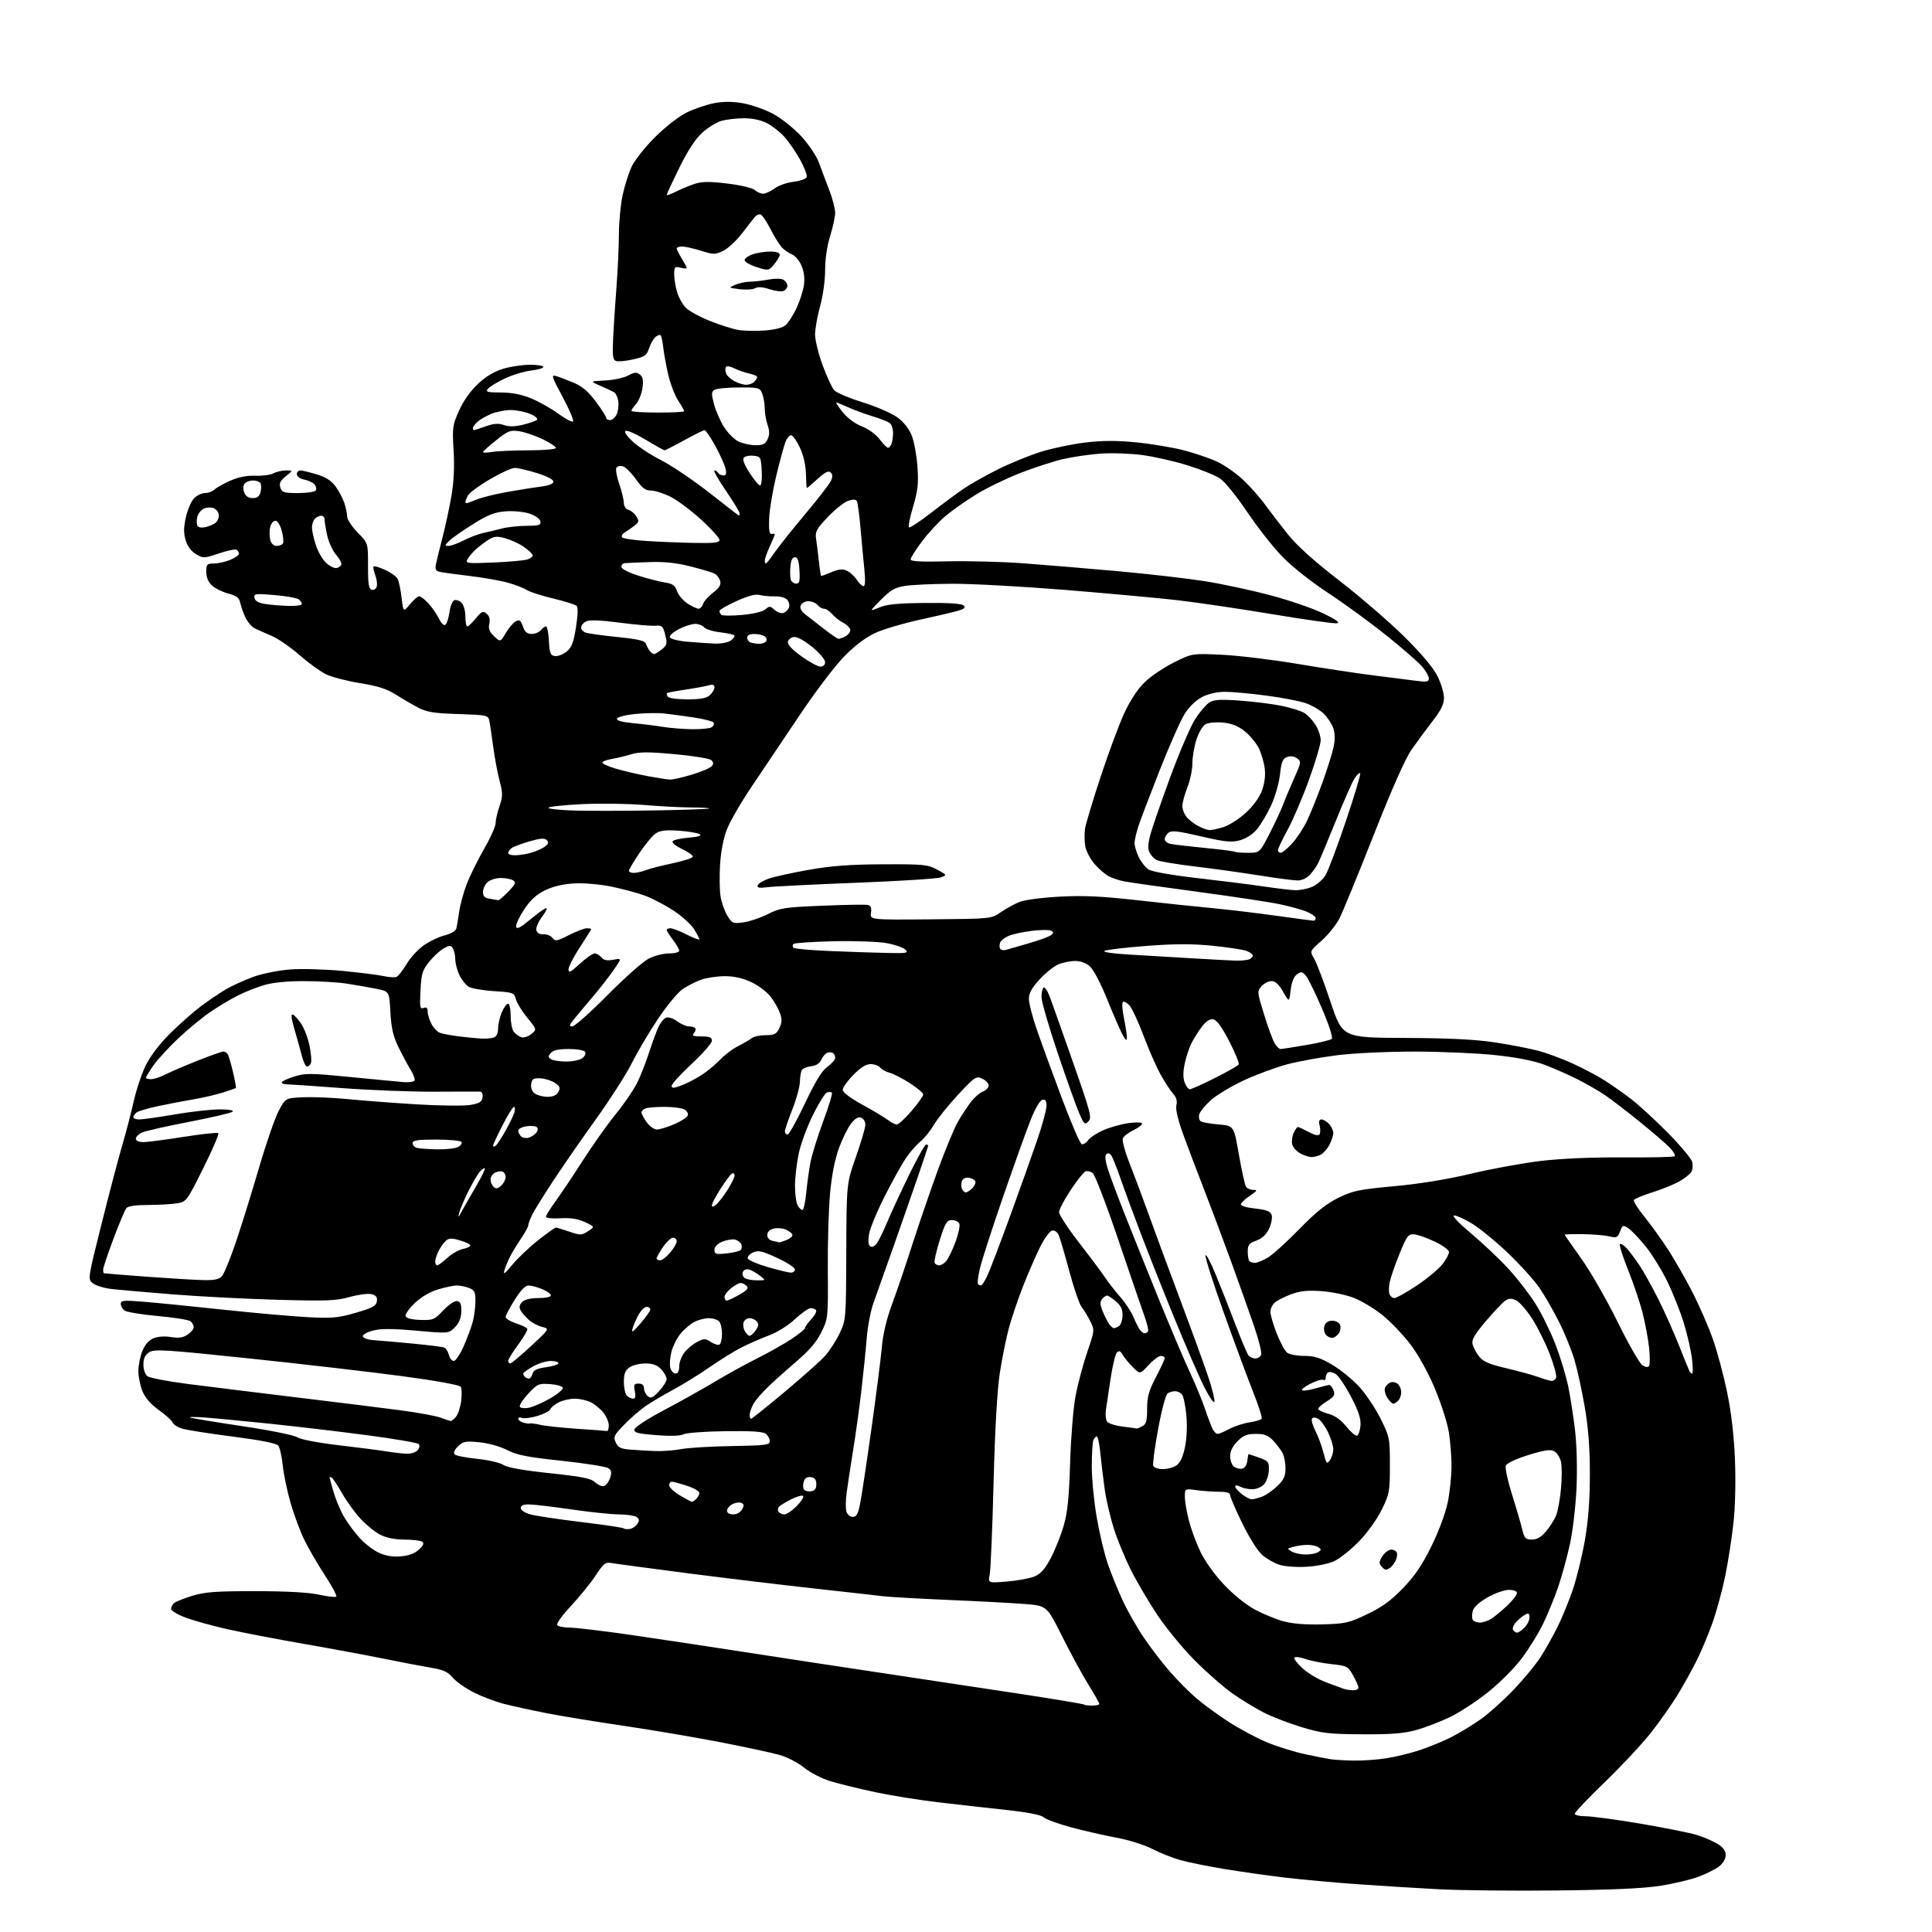 <?xml version="1.0" encoding="UTF-8" standalone="no"?>
<svg 
  version="1.1" 
  xmlns="http://www.w3.org/2000/svg" 
  xmlns:xlink="http://www.w3.org/1999/xlink" 
  xmlns:svg="http://www.w3.org/2000/svg"
  xmlns:rdf="http://www.w3.org/1999/02/22-rdf-syntax-ns#"
  xmlns:cc="http://creativecommons.org/ns#"
  xmlns:dc="http://purl.org/dc/elements/1.1/"
  viewBox="0 0 768 768"
  width="768"
  height="768"
>
<style>svg {background-color: white; }</style>"
<path stroke="none" fill="black" fill-rule="evenodd" d="M619.00,751.49C601.67,751.68 580.52,751.46 572.00,751.01C563.48,750.56 549.08,749.67 540.00,749.03C530.92,748.39 517.88,747.21 511.00,746.40C504.12,745.58 493.10,744.02 486.50,742.93C479.90,741.83 472.04,740.23 469.04,739.37C466.03,738.52 461.08,736.54 458.04,734.97C454.99,733.40 448.63,731.40 443.89,730.52C439.16,729.65 431.08,727.81 425.93,726.43C420.79,725.05 415.83,723.25 414.92,722.43C413.84,721.45 408.63,720.42 399.88,719.47C392.52,718.67 380.43,717.31 373.00,716.44C365.57,715.57 354.32,713.77 348.00,712.43C341.68,711.09 333.66,709.13 330.19,708.08C326.65,706.99 322.02,704.62 319.62,702.65C317.28,700.73 312.92,698.47 309.93,697.63C306.94,696.78 296.38,694.51 286.45,692.57C276.52,690.64 259.07,687.68 247.67,686.00C236.27,684.32 222.34,682.03 216.72,680.91C211.10,679.80 203.80,678.20 200.50,677.36C197.20,676.53 191.80,674.50 188.50,672.86C185.20,671.22 181.38,668.54 180.00,666.92C177.98,664.53 176.25,663.75 171.00,662.88C167.43,662.29 159.11,660.70 152.53,659.35C145.94,658.01 131.60,655.35 120.65,653.44C109.71,651.53 95.97,648.89 90.13,647.57C84.28,646.25 76.91,644.20 73.75,643.01C70.59,641.83 68.00,640.27 68.00,639.55C68.00,638.83 68.56,637.78 69.25,637.22C69.94,636.65 73.20,635.36 76.50,634.34C81.44,632.83 85.85,632.50 101.50,632.51C113.94,632.52 122.67,633.00 126.77,633.90C130.23,634.66 133.33,635.01 133.67,634.67C134.01,634.33 132.00,630.55 129.20,626.27C126.40,622.00 122.75,615.74 121.09,612.36C119.42,608.99 116.93,602.34 115.55,597.59C114.18,592.84 112.75,586.04 112.39,582.48C112.02,578.92 111.22,575.38 110.61,574.63C109.89,573.74 103.47,572.47 92.50,571.06C83.15,569.86 74.08,568.43 72.34,567.89C70.60,567.35 68.93,566.26 68.63,565.48C68.33,564.70 65.86,562.46 63.14,560.51C59.85,558.14 57.67,555.62 56.60,552.96C55.72,550.76 55.00,547.18 55.00,545.00C55.00,542.82 55.71,539.27 56.57,537.11C57.60,534.53 59.13,532.77 61.01,531.99C62.76,531.27 65.49,531.08 67.98,531.50C70.98,532.00 72.72,531.76 74.53,530.57C75.89,529.68 77.00,528.34 77.00,527.60C77.00,526.85 76.44,525.79 75.75,525.22C75.06,524.66 69.16,523.72 62.63,523.13C56.11,522.54 50.15,521.54 49.38,520.90C48.62,520.27 48.00,519.07 48.00,518.24C48.00,516.95 49.29,516.83 56.75,517.43C61.56,517.81 75.85,519.24 88.50,520.59C101.15,521.94 116.45,523.30 122.50,523.61C132.12,524.10 134.51,523.87 141.50,521.83C148.13,519.90 149.55,519.12 149.81,517.29C150.05,515.64 149.50,514.91 147.67,514.45C146.32,514.11 142.43,514.62 139.02,515.57C133.61,517.09 129.93,517.23 110.16,516.68C97.70,516.33 78.95,515.36 68.50,514.52C58.05,513.68 47.12,512.72 44.21,512.38C41.30,512.04 38.01,511.02 36.90,510.12C34.87,508.48 34.88,508.40 40.47,486.13C43.55,473.85 47.22,459.90 48.63,455.15C50.04,450.39 52.05,442.68 53.10,438.00C54.14,433.32 56.32,426.80 57.94,423.50C59.76,419.79 63.48,414.92 67.69,410.75C71.44,407.04 76.95,402.17 79.95,399.93C82.95,397.68 87.40,394.68 89.83,393.25C92.27,391.83 97.14,389.61 100.67,388.33C104.23,387.04 110.72,385.73 115.29,385.38C119.80,385.03 129.12,385.29 136.00,385.94C142.88,386.60 150.24,387.52 152.37,387.99C154.50,388.46 156.85,388.61 157.58,388.33C158.32,388.05 160.09,385.81 161.53,383.37C162.96,380.92 165.99,377.57 168.27,375.92C170.54,374.28 174.32,372.44 176.67,371.85C179.11,371.24 181.13,370.08 181.38,369.14C181.63,368.24 182.14,365.26 182.51,362.52C182.89,359.78 184.23,354.83 185.50,351.52C186.77,348.21 189.88,341.91 192.40,337.52C194.93,333.14 197.00,328.54 197.00,327.31C197.00,326.08 197.69,323.04 198.53,320.56C199.91,316.51 199.91,315.43 198.54,310.16C197.71,306.93 196.56,300.74 195.99,296.39C195.42,292.05 194.74,287.53 194.48,286.36C194.04,284.34 193.32,284.19 182.26,283.85C172.84,283.56 169.70,283.08 166.50,281.43C164.30,280.30 160.25,277.95 157.50,276.21C153.70,273.82 150.24,272.70 143.12,271.56C137.97,270.73 131.89,269.15 129.62,268.05C127.36,266.95 122.58,263.48 119.00,260.36C115.42,257.23 110.47,253.82 108.00,252.77C105.53,251.73 102.53,250.40 101.34,249.82C100.16,249.24 98.49,247.35 97.65,245.63C96.80,243.91 95.85,241.28 95.54,239.79C95.09,237.60 94.15,236.85 90.74,235.95C88.41,235.33 85.49,233.88 84.25,232.74C82.79,231.38 82.00,229.49 82.00,227.33C82.00,224.29 82.26,224.00 85.03,224.00C86.70,224.00 89.62,223.35 91.53,222.55C93.44,221.75 95.00,220.66 95.00,220.11C95.00,219.56 94.57,218.85 94.05,218.53C93.53,218.21 90.36,218.87 87.00,220.00C81.13,221.98 80.79,221.99 77.92,220.29C76.02,219.17 74.53,217.17 73.81,214.77C72.96,211.93 72.98,209.67 73.88,205.65C74.54,202.70 75.98,199.33 77.08,198.15C78.18,196.97 80.15,196.00 81.47,196.00C82.78,196.00 84.47,195.39 85.22,194.64C85.96,193.89 88.80,192.30 91.51,191.10C94.82,189.64 98.11,188.98 101.49,189.12C104.26,189.23 107.50,188.80 108.70,188.16C109.89,187.52 112.14,187.00 113.68,187.00C116.50,187.01 116.50,187.01 113.62,189.31C111.40,191.09 110.90,192.12 111.44,193.81C112.06,195.76 112.83,196.00 118.51,196.00C122.01,196.00 125.17,195.53 125.53,194.96C125.88,194.38 125.67,193.31 125.06,192.58C124.45,191.84 122.62,190.97 120.98,190.65C119.24,190.30 118.00,189.42 118.00,188.53C118.00,187.69 118.59,187.00 119.32,187.00C120.04,187.00 122.96,187.69 125.79,188.53C129.40,189.60 131.66,191.03 133.33,193.28C134.65,195.05 136.24,198.03 136.86,199.90C137.49,201.77 138.00,204.23 138.00,205.36C138.00,206.50 139.87,209.33 142.16,211.67C146.33,215.91 146.33,215.91 146.29,224.89C146.25,231.75 146.58,234.01 147.66,234.42C148.44,234.72 149.36,234.23 149.70,233.34C150.05,232.44 149.81,230.34 149.18,228.67C148.55,227.00 148.25,225.42 148.51,225.16C148.77,224.90 150.81,225.51 153.05,226.52C155.29,227.53 157.53,229.13 158.04,230.07C158.54,231.02 159.26,234.40 159.64,237.58C160.32,243.38 160.32,243.38 162.98,240.19C164.45,238.44 166.09,237.00 166.64,237.00C167.18,237.00 168.78,238.24 170.20,239.75C171.61,241.26 173.54,244.01 174.47,245.86C175.60,248.09 176.51,248.89 177.16,248.24C177.71,247.69 178.40,245.41 178.70,243.18C179.00,240.95 179.85,238.89 180.59,238.60C181.34,238.32 182.63,238.77 183.47,239.61C184.32,240.47 185.00,242.88 185.00,245.07C185.00,247.23 185.34,249.00 185.75,249.01C186.16,249.01 187.69,247.57 189.15,245.80C191.46,242.98 192.00,242.75 193.44,243.95C194.55,244.87 194.90,246.18 194.51,247.95C194.07,249.94 194.55,251.16 196.42,252.93C198.91,255.27 198.91,255.27 201.07,251.61C202.26,249.59 204.03,247.52 205.02,246.99C206.50,246.20 207.00,246.56 207.86,249.01C208.63,251.22 209.53,252.00 211.33,252.00C212.66,252.00 214.32,251.32 215.00,250.50C215.68,249.67 216.62,249.00 217.07,249.00C217.53,249.00 218.04,251.59 218.20,254.75C218.46,259.67 218.80,260.54 220.56,260.79C221.69,260.96 223.76,260.19 225.16,259.08C227.22,257.47 227.95,255.60 228.95,249.43C229.70,244.74 229.82,241.42 229.26,240.86C228.75,240.35 224.55,239.03 219.93,237.92C215.30,236.82 210.57,235.29 209.40,234.53C208.23,233.76 204.85,232.46 201.89,231.63C198.93,230.80 192.22,229.62 187.00,229.00C181.78,228.37 176.44,227.65 175.14,227.39C173.19,226.99 172.88,226.45 173.32,224.20C173.62,222.72 174.79,217.90 175.94,213.50C177.08,209.10 178.67,201.72 179.46,197.10C180.41,191.52 180.70,185.45 180.31,179.03C179.76,169.97 179.89,168.99 182.49,163.20C184.21,159.36 187.05,155.35 190.01,152.59C193.17,149.63 196.52,147.63 200.06,146.58C202.98,145.71 207.76,145.00 210.68,145.00C213.61,145.00 216.00,145.39 216.00,145.86C216.00,146.33 213.77,146.99 211.05,147.31C208.33,147.63 203.65,149.05 200.65,150.47C197.66,151.89 194.65,153.71 193.98,154.52C192.92,155.80 193.62,156.00 199.13,156.02C203.47,156.04 207.31,156.79 211.17,158.38C214.29,159.66 219.15,162.40 221.97,164.48C224.79,166.55 227.41,167.92 227.80,167.53C228.18,167.14 226.33,162.77 223.67,157.82C219.21,149.51 219.02,148.87 221.17,149.52C222.45,149.91 225.59,151.11 228.14,152.19C231.48,153.60 233.93,155.70 236.89,159.70C239.15,162.75 241.00,165.64 241.00,166.13C241.00,166.61 241.66,167.00 242.46,167.00C243.27,167.00 244.42,166.08 245.02,164.95C245.63,163.83 245.98,161.51 245.81,159.80C245.64,158.10 244.82,156.33 244.00,155.88C243.18,155.42 240.70,154.26 238.50,153.30C234.50,151.54 234.50,151.54 240.50,151.25C243.80,151.09 247.93,150.21 249.67,149.29C252.30,147.91 253.12,147.85 254.42,148.93C255.59,149.91 255.83,151.26 255.36,154.37C255.02,156.64 253.90,159.43 252.87,160.56C251.84,161.70 251.00,162.94 251.00,163.31C251.00,163.69 255.72,164.00 261.50,164.00C267.27,164.00 272.00,163.77 272.00,163.48C272.00,163.19 270.91,161.28 269.58,159.23C268.24,157.18 266.48,152.57 265.65,149.00C264.82,145.43 263.93,140.55 263.66,138.17C263.39,135.78 262.92,133.58 262.61,133.27C262.30,132.97 261.39,133.27 260.58,133.94C259.77,134.61 258.62,136.63 258.02,138.43C257.07,141.31 256.33,141.83 251.64,142.88C248.73,143.53 245.66,143.81 244.84,143.49C243.63,143.03 243.41,141.33 243.71,134.71C243.92,130.19 244.52,120.96 245.05,114.20C245.57,107.43 246.01,97.98 246.02,93.20C246.03,88.41 246.69,81.40 247.49,77.62C248.30,73.83 249.94,68.65 251.15,66.12C252.36,63.58 256.56,58.31 260.48,54.42C264.58,50.35 269.94,46.20 273.06,44.68C276.05,43.22 280.95,41.57 283.94,41.00C287.74,40.29 291.20,40.31 295.44,41.07C298.77,41.67 304.11,43.55 307.29,45.24C310.48,46.94 315.49,50.93 318.44,54.11C321.52,57.44 324.54,61.93 325.55,64.69C326.51,67.34 328.36,72.24 329.65,75.58C330.94,78.92 331.99,82.97 331.99,84.58C331.98,86.19 331.08,90.35 329.99,93.84C328.78,97.70 328.00,102.99 328.00,107.36C328.00,111.47 327.14,117.63 326.00,121.76C324.90,125.73 324.00,130.77 324.00,132.96C324.00,135.15 325.34,140.63 326.99,145.13C328.63,149.63 330.71,154.13 331.61,155.12C332.50,156.11 337.60,158.27 342.93,159.93C348.25,161.58 354.43,164.26 356.66,165.87C359.20,167.71 361.33,170.38 362.41,173.07C363.35,175.42 364.38,181.01 364.70,185.49C365.17,192.21 364.87,194.98 362.99,201.33C361.73,205.57 360.97,209.30 361.30,209.64C361.63,209.97 365.64,207.34 370.20,203.80C374.77,200.26 380.60,195.93 383.17,194.19C385.75,192.44 391.82,189.02 396.67,186.59C401.53,184.17 409.23,181.02 413.78,179.60C418.34,178.17 426.32,176.51 431.51,175.90C438.33,175.09 443.94,175.08 451.72,175.85C457.65,176.44 466.06,177.84 470.41,178.96C474.76,180.08 480.71,182.09 483.63,183.43C486.55,184.77 491.22,188.00 494.02,190.61C496.81,193.23 500.75,197.65 502.76,200.43C504.78,203.22 508.89,208.58 511.90,212.34C515.58,216.94 522.33,223.02 532.44,230.84C540.72,237.25 552.29,247.22 558.14,253.00C564.98,259.76 569.70,265.36 571.39,268.72C572.82,271.59 574.00,275.48 574.00,277.38C574.00,279.94 572.84,282.32 569.47,286.66C566.98,289.87 563.22,294.98 561.11,298.00C558.63,301.55 553.30,313.57 546.07,331.92C539.91,347.55 533.79,362.45 532.48,365.04C531.17,367.63 527.96,371.62 525.36,373.92C520.62,378.09 520.62,378.09 522.41,381.11C523.39,382.78 526.33,390.52 528.93,398.32C533.67,412.49 533.67,412.49 558.59,412.60C576.49,412.68 586.60,413.19 594.50,414.41C600.55,415.34 608.20,416.82 611.50,417.70C614.80,418.57 620.86,420.82 624.97,422.68C629.08,424.55 634.70,427.50 637.47,429.24C640.24,430.98 645.01,434.31 648.09,436.64C651.16,438.96 657.81,445.06 662.87,450.18C667.93,455.31 672.35,460.58 672.68,461.90C673.02,463.23 672.85,465.03 672.30,465.90C671.76,466.78 669.59,468.47 667.49,469.66C665.40,470.85 660.61,472.79 656.86,473.97C653.11,475.16 649.80,476.52 649.50,477.00C649.20,477.48 651.02,480.40 653.54,483.49C656.05,486.58 660.28,492.43 662.93,496.49C665.58,500.55 670.01,508.29 672.77,513.69C675.54,519.08 679.20,527.50 680.92,532.39C682.64,537.28 685.17,546.73 686.55,553.39C688.20,561.32 689.27,570.50 689.66,580.00C690.02,588.73 689.79,598.83 689.07,605.39C688.42,611.38 686.96,620.83 685.82,626.39C684.69,631.95 682.42,640.33 680.77,645.00C679.12,649.67 676.24,656.54 674.36,660.27C672.49,663.99 669.11,670.06 666.85,673.77C664.59,677.47 659.93,684.10 656.50,688.50C653.07,692.90 644.80,701.78 638.13,708.22C631.46,714.67 626.00,720.41 626.00,720.97C626.00,721.54 628.00,722.00 630.43,722.00C632.87,722.00 642.66,723.33 652.18,724.95C661.71,726.57 671.75,728.59 674.50,729.43C677.25,730.28 680.96,731.87 682.75,732.97C684.98,734.34 686.00,735.73 686.00,737.41C686.00,738.85 684.93,740.69 683.42,741.89C682.00,743.00 678.32,744.86 675.25,746.01C672.17,747.16 665.35,748.79 660.08,749.62C653.44,750.68 640.83,751.25 619.00,751.49zM538.00,699.86C541.58,699.93 547.42,699.52 551.00,698.96C554.58,698.40 560.42,696.99 564.00,695.83C567.58,694.67 573.20,692.38 576.50,690.74C579.80,689.10 585.20,685.85 588.50,683.51C591.81,681.17 597.79,675.80 601.80,671.58C605.81,667.35 610.58,661.56 612.41,658.70C614.24,655.84 617.21,650.58 619.01,647.00C620.81,643.42 623.59,636.67 625.19,632.00C626.78,627.33 628.96,618.39 630.04,612.15C631.39,604.35 632.00,596.17 632.00,586.00C632.00,575.72 631.38,567.59 629.98,559.40C628.87,552.91 627.02,544.43 625.87,540.55C624.71,536.67 621.96,529.90 619.75,525.50C617.54,521.10 614.05,515.02 611.99,512.00C609.93,508.98 604.24,502.68 599.34,498.00C594.43,493.32 587.87,487.99 584.75,486.15C581.63,484.31 578.55,482.98 577.90,483.20C577.25,483.42 580.36,486.63 584.80,490.33C589.24,494.04 595.84,500.27 599.45,504.17C603.07,508.08 608.02,514.48 610.46,518.39C612.90,522.30 616.45,529.55 618.36,534.50C620.26,539.45 622.52,546.90 623.38,551.05C624.23,555.20 625.46,563.05 626.10,568.49C626.78,574.29 627.03,583.80 626.69,591.45C626.37,598.63 625.20,608.65 624.09,613.72C622.98,618.80 620.89,626.45 619.44,630.72C617.99,635.00 615.27,641.65 613.40,645.50C611.52,649.35 607.71,655.53 604.92,659.23C602.14,662.94 596.18,668.93 591.68,672.54C587.18,676.16 580.34,680.65 576.47,682.53C572.60,684.40 566.53,686.73 562.97,687.71C557.99,689.09 553.03,689.48 541.50,689.41C528.19,689.33 525.49,689.01 517.50,686.59C512.55,685.10 505.80,682.50 502.50,680.83C499.20,679.16 493.57,675.74 490.00,673.23C486.43,670.72 479.66,664.80 474.97,660.08C470.27,655.36 463.59,647.25 460.12,642.05C456.65,636.85 451.89,628.75 449.53,624.05C447.17,619.35 444.11,611.90 442.72,607.50C441.34,603.10 439.72,596.12 439.14,592.00C438.55,587.88 437.78,581.46 437.42,577.75C437.06,574.04 436.42,571.00 435.99,571.00C435.56,571.00 434.94,571.71 434.61,572.58C434.27,573.45 434.00,578.13 434.00,582.98C434.00,587.83 434.88,596.91 435.96,603.15C437.03,609.39 438.99,617.65 440.32,621.51C441.64,625.37 444.29,631.93 446.22,636.10C448.14,640.26 451.99,647.01 454.76,651.09C457.52,655.16 462.20,661.25 465.15,664.61C468.09,667.97 472.75,672.66 475.50,675.03C478.25,677.41 484.10,681.68 488.50,684.52C492.90,687.37 499.88,691.07 504.00,692.75C508.12,694.42 514.88,696.51 519.00,697.37C523.12,698.23 527.62,699.12 529.00,699.33C530.38,699.55 534.42,699.79 538.00,699.86zM434.17,678.00C435.73,678.00 437.00,677.70 437.00,677.33C437.00,676.97 435.02,673.48 432.61,669.58C430.20,665.69 425.50,657.06 422.18,650.40C416.14,638.31 416.14,638.31 407.32,637.61C402.47,637.23 388.82,636.50 377.00,636.00C365.18,635.49 353.48,634.83 351.00,634.52C348.52,634.22 336.15,632.82 323.50,631.43C310.85,630.03 288.35,627.33 273.50,625.41C258.65,623.49 245.13,621.68 243.45,621.38C240.64,620.88 240.10,621.27 236.75,626.33C234.74,629.35 230.34,634.77 226.97,638.38C223.60,641.98 221.13,645.39 221.48,645.96C221.83,646.53 224.06,647.00 226.44,647.00C228.82,647.00 239.93,648.33 251.13,649.96C262.33,651.59 282.98,654.70 297.00,656.88C311.02,659.06 336.45,662.93 353.50,665.48C370.55,668.03 394.85,671.70 407.50,673.64C420.15,675.59 430.69,677.36 430.92,677.59C431.15,677.81 432.61,678.00 434.17,678.00zM537.75,671.92C538.99,671.96 540.00,671.50 540.00,670.89C540.00,670.27 539.04,668.07 537.87,665.99C535.84,662.37 535.46,662.18 529.23,661.51C525.65,661.12 520.99,660.20 518.88,659.46C516.78,658.72 514.82,658.48 514.53,658.94C514.25,659.41 515.75,661.35 517.88,663.27C520.00,665.19 524.16,667.65 527.12,668.74C530.08,669.83 533.17,670.98 534.00,671.28C534.83,671.59 536.51,671.88 537.75,671.92zM603.06,649.00C603.58,649.00 604.90,648.10 606.00,647.00C607.10,645.90 608.00,644.08 608.00,642.96C608.00,641.33 607.65,641.12 606.24,641.87C605.27,642.39 603.65,643.73 602.64,644.84C601.63,645.96 601.10,647.35 601.46,647.94C601.82,648.52 602.54,649.00 603.06,649.00zM525.50,645.72C534.72,645.48 536.12,645.17 543.40,641.71C549.33,638.89 552.89,636.31 557.66,631.37C562.39,626.48 565.32,622.16 569.02,614.64C571.94,608.71 574.63,601.46 575.50,597.18C576.33,593.16 577.00,586.67 577.00,582.77C577.00,578.86 576.50,572.70 575.90,569.08C575.29,565.46 572.82,557.77 570.40,552.00C567.78,545.72 563.90,538.70 560.76,534.53C557.87,530.70 552.82,525.41 549.54,522.77C546.27,520.14 541.09,517.03 538.04,515.87C534.99,514.70 529.23,513.52 525.24,513.24C519.77,512.86 516.81,513.17 513.24,514.50C510.63,515.48 507.71,516.96 506.75,517.79C505.79,518.63 505.00,520.28 505.00,521.47C505.00,522.65 506.13,526.52 507.51,530.06C508.89,533.60 510.78,537.06 511.70,537.75C512.63,538.44 515.69,539.00 518.50,539.00C522.55,539.00 524.85,539.73 529.56,542.51C532.83,544.43 537.67,548.37 540.31,551.26C542.96,554.14 546.78,559.85 548.81,563.95C552.39,571.17 552.50,571.72 552.50,582.46C552.50,592.94 552.33,593.89 549.24,600.17C547.38,603.95 543.51,609.34 540.24,612.70C537.08,615.94 532.70,619.46 530.50,620.51C528.14,621.63 523.57,622.58 519.33,622.81C515.32,623.04 510.58,622.69 508.56,622.02C506.57,621.36 503.55,619.65 501.85,618.22C500.05,616.71 496.70,611.42 493.87,605.64C491.19,600.16 489.00,595.07 489.00,594.34C489.00,593.43 487.62,593.00 484.64,593.00C482.24,593.00 478.19,592.71 475.64,592.36C471.00,591.73 471.00,591.73 471.00,594.97C471.00,596.75 471.71,600.98 472.58,604.36C473.45,607.74 475.51,613.34 477.17,616.82C478.93,620.52 482.82,625.95 486.56,629.92C490.32,633.90 495.39,637.99 498.84,639.83C502.08,641.56 507.15,643.65 510.11,644.47C513.65,645.46 518.93,645.89 525.50,645.72zM588.34,645.00C589.56,645.00 591.67,644.26 593.03,643.35C594.39,642.44 597.19,640.10 599.25,638.15C601.31,636.19 603.00,634.01 603.00,633.30C603.00,632.50 601.75,632.00 599.75,632.01C597.96,632.01 594.14,633.37 591.27,635.02C587.90,636.95 585.81,638.89 585.42,640.45C585.09,641.79 585.11,643.36 585.46,643.94C585.82,644.52 587.12,645.00 588.34,645.00zM400.37,628.67C404.57,628.32 409.48,627.41 411.29,626.65C413.68,625.65 415.42,623.68 417.69,619.39C419.41,616.15 421.72,610.35 422.83,606.50C424.38,601.13 424.97,595.32 425.39,581.50C425.69,571.60 426.65,559.67 427.53,555.00C428.41,550.33 430.49,542.51 432.15,537.62C435.17,528.77 435.17,528.74 433.35,525.12C432.34,523.13 430.81,520.60 429.93,519.50C429.06,518.40 426.89,512.10 425.11,505.50C423.34,498.90 421.46,492.46 420.93,491.18C420.35,489.76 419.30,488.98 418.24,489.18C417.25,489.36 415.13,492.29 413.31,496.00C411.56,499.57 408.54,506.55 406.60,511.50C404.66,516.45 402.16,523.84 401.05,527.93C399.94,532.01 398.31,540.11 397.42,545.93C396.39,552.67 395.50,568.44 394.96,589.50C394.50,607.65 393.80,624.03 393.42,625.91C392.73,629.32 392.73,629.32 400.37,628.67zM550.87,623.98C550.53,623.99 549.71,623.36 549.06,622.57C548.12,621.44 548.23,620.58 549.55,618.57C550.47,617.16 552.04,616.00 553.03,616.00C554.02,616.00 555.04,616.56 555.28,617.25C555.53,617.94 555.27,619.40 554.72,620.50C554.16,621.60 553.21,622.83 552.60,623.23C552.00,623.64 551.22,623.98 550.87,623.98zM159.28,618.68C162.53,618.41 164.86,617.54 166.54,615.96C168.39,614.23 168.70,613.43 167.76,612.83C167.07,612.39 163.89,612.02 160.71,612.02C157.00,612.01 153.57,611.31 151.17,610.08C149.10,609.03 145.54,606.14 143.26,603.67C140.98,601.19 137.69,596.65 135.96,593.58C134.23,590.51 132.40,587.75 131.90,587.44C131.41,587.13 131.00,587.05 131.00,587.26C131.00,587.47 131.71,590.08 132.59,593.07C133.46,596.06 135.31,600.47 136.70,602.87C138.09,605.28 140.87,609.06 142.87,611.28C144.86,613.50 148.30,616.16 150.50,617.19C153.24,618.47 156.01,618.94 159.28,618.68zM519.00,617.95C520.92,617.96 523.17,617.53 524.00,616.98C525.33,616.11 525.33,615.89 524.00,615.02C523.17,614.47 521.15,614.07 519.50,614.11C517.85,614.16 515.38,614.52 514.00,614.90C511.58,615.58 511.56,615.64 513.50,616.77C514.60,617.41 517.08,617.95 519.00,617.95zM608.95,612.00C610.96,612.00 612.64,611.03 614.56,608.75C616.07,606.96 617.86,604.15 618.55,602.50C619.24,600.85 620.12,596.07 620.51,591.87C620.89,587.68 620.90,582.83 620.52,581.11C620.15,579.39 618.93,577.50 617.82,576.90C616.25,576.07 613.96,576.40 607.51,578.41C602.53,579.96 598.96,581.65 598.59,582.63C598.24,583.53 599.32,588.60 600.99,593.89C602.66,599.17 604.48,605.41 605.05,607.75C605.96,611.53 606.40,612.00 608.95,612.00zM250.36,607.79C251.42,607.63 252.79,606.70 253.40,605.72C254.25,604.35 254.16,603.73 253.00,602.99C252.18,602.46 249.03,602.02 246.00,602.00C242.97,601.98 234.43,601.08 227.00,600.00C219.57,598.92 212.04,598.03 210.25,598.02C208.06,598.01 207.00,598.48 207.00,599.46C207.00,600.29 208.61,601.38 210.75,601.98C212.81,602.56 221.89,603.93 230.91,605.02C239.94,606.10 247.57,607.24 247.87,607.54C248.17,607.84 249.29,607.95 250.36,607.79zM339.00,603.00C340.44,603.00 341.09,601.83 341.91,597.75C342.49,594.86 344.51,581.48 346.40,568.00C348.30,554.52 350.16,539.90 350.55,535.50C351.00,530.33 352.43,524.31 354.58,518.50C356.42,513.55 360.02,502.98 362.57,495.00C365.13,487.02 369.68,473.75 372.68,465.50C375.68,457.25 379.30,448.48 380.73,446.00C382.16,443.52 384.47,439.99 385.86,438.15C387.25,436.31 389.43,434.41 390.69,433.93C391.96,433.44 393.00,432.35 393.00,431.50C393.00,430.65 391.85,429.43 390.44,428.79C388.02,427.69 387.50,428.03 380.94,435.06C377.12,439.15 372.79,444.52 371.33,447.00C369.86,449.48 367.38,452.55 365.83,453.83C364.27,455.10 361.70,458.03 360.13,460.33C358.56,462.62 354.76,469.47 351.68,475.54C348.61,481.61 345.80,488.41 345.44,490.66C345.01,493.36 345.18,495.00 345.96,495.47C346.62,495.88 347.74,495.39 348.51,494.35C349.26,493.33 351.10,489.57 352.59,486.00C354.09,482.43 357.99,473.99 361.27,467.25C364.55,460.51 367.63,455.00 368.11,455.00C368.60,455.00 369.00,455.17 369.00,455.38C369.00,455.58 367.00,461.55 364.56,468.63C362.12,475.71 357.67,488.48 354.66,497.00C351.66,505.52 348.30,514.98 347.20,518.00C346.11,521.02 344.90,527.33 344.53,532.00C344.16,536.67 343.19,546.12 342.39,553.00C341.58,559.88 340.08,570.67 339.05,577.00C338.03,583.33 336.88,590.84 336.51,593.69C336.13,596.55 336.12,599.81 336.48,600.94C336.84,602.07 337.97,603.00 339.00,603.00zM291.46,602.00C292.91,602.00 294.37,601.17 295.01,599.99C295.85,598.42 295.76,597.85 294.62,597.41C293.82,597.10 292.22,597.35 291.08,597.96C289.94,598.57 289.00,599.73 289.00,600.54C289.00,601.43 289.97,602.00 291.46,602.00zM311.81,601.99C312.74,601.98 314.99,600.45 316.80,598.58C318.62,596.71 319.70,594.93 319.20,594.62C318.70,594.32 316.57,594.94 314.46,596.02C312.35,597.10 310.21,598.39 309.70,598.90C309.19,599.41 309.08,600.31 309.45,600.91C309.82,601.51 310.88,602.00 311.81,601.99zM275.05,596.99C275.35,597.00 276.14,596.46 276.80,595.80C277.46,595.14 278.00,594.07 278.00,593.42C278.00,592.76 275.78,591.50 273.06,590.62C270.35,589.73 267.65,589.00 267.06,589.00C266.48,589.00 266.00,589.65 266.00,590.44C266.00,591.24 267.91,593.03 270.25,594.43C272.59,595.83 274.75,596.99 275.05,596.99zM497.57,596.00C498.28,596.00 500.14,595.52 501.68,594.94C503.23,594.35 505.96,592.47 507.75,590.74C510.32,588.27 511.00,586.79 511.00,583.74C511.00,581.61 510.50,578.89 509.88,577.68C509.26,576.48 507.60,574.26 506.19,572.75C504.15,570.56 502.74,570.00 499.24,570.00C495.72,570.00 494.27,570.58 491.92,572.92C490.01,574.83 489.00,576.87 489.00,578.80C489.00,580.43 489.65,582.30 490.45,582.96C491.25,583.62 492.71,584.01 493.70,583.82C494.81,583.61 495.62,582.43 495.82,580.74C495.99,579.23 496.22,578.01 496.32,578.02C496.42,578.02 498.30,578.67 500.50,579.44C504.20,580.75 504.49,581.12 504.38,584.45C504.32,586.43 503.46,588.94 502.48,590.02C501.48,591.13 499.41,592.00 497.78,592.00C496.18,592.00 494.00,591.53 492.93,590.96C491.75,590.33 491.00,590.30 491.00,590.89C491.00,591.42 492.19,592.79 493.63,593.93C495.08,595.07 496.85,596.00 497.57,596.00zM322.34,592.81C323.90,592.59 324.50,591.80 324.50,590.00C324.50,588.20 323.90,587.41 322.34,587.19C320.87,586.98 319.96,587.54 319.52,588.93C319.16,590.06 319.17,591.46 319.53,592.05C319.89,592.63 321.16,592.98 322.34,592.81zM239.98,590.77C240.79,590.61 241.91,589.20 242.46,587.64C243.25,585.40 243.13,584.57 241.88,583.65C241.01,583.02 232.69,581.69 223.40,580.70C209.66,579.24 205.57,578.44 201.55,576.40C198.66,574.93 194.03,573.65 190.43,573.31C184.96,572.80 184.01,572.99 182.03,574.97C180.62,576.38 180.15,577.55 180.75,578.15C181.28,578.68 185.29,579.47 189.67,579.91C194.05,580.35 198.74,581.44 200.09,582.32C201.72,583.39 207.93,584.50 218.52,585.62C231.21,586.95 234.91,587.68 236.50,589.17C237.60,590.21 239.16,590.92 239.98,590.77zM462.25,584.00C464.07,584.00 466.52,583.32 467.71,582.49C469.14,581.49 470.26,579.06 471.05,575.25C471.76,571.83 471.98,566.72 471.60,562.58C471.24,558.77 470.46,555.05 469.85,554.32C469.25,553.60 468.02,553.01 467.13,553.02C466.23,553.02 464.90,553.41 464.17,553.87C463.41,554.35 461.78,560.47 460.38,568.04C459.03,575.36 458.15,581.95 458.43,582.68C458.71,583.41 460.43,584.00 462.25,584.00zM528.66,580.46C529.40,579.44 530.00,577.50 530.00,576.12C530.00,574.75 529.06,571.68 527.90,569.30C526.75,566.92 524.98,564.52 523.96,563.98C522.78,563.35 521.91,563.34 521.52,563.96C521.19,564.50 521.82,566.69 522.91,568.83C524.01,570.98 525.45,574.88 526.11,577.51C527.20,581.86 527.43,582.13 528.66,580.46zM161.63,577.88C163.35,577.95 165.33,577.31 166.04,576.46C166.80,575.54 166.95,574.55 166.41,574.02C165.91,573.52 156.72,571.95 146.00,570.53C135.28,569.11 117.95,567.06 107.50,565.97C97.05,564.89 85.35,563.77 81.50,563.49C77.65,563.21 74.95,563.20 75.50,563.47C76.05,563.74 85.34,565.28 96.15,566.89C107.14,568.53 116.83,570.49 118.15,571.33C119.51,572.21 126.37,573.53 134.50,574.48C142.20,575.38 150.75,576.49 153.50,576.94C156.25,577.39 159.91,577.82 161.63,577.88zM260.61,576.82C263.43,576.92 268.01,576.57 270.81,576.04C273.61,575.51 282.67,574.96 290.95,574.83C304.24,574.61 306.00,574.39 306.00,572.91C306.00,572.00 305.32,570.68 304.48,569.99C303.39,569.08 298.86,568.78 288.32,568.92C280.26,569.02 272.79,569.58 271.72,570.15C270.48,570.81 266.50,570.94 260.83,570.49C253.39,569.90 251.95,569.51 252.21,568.17C252.38,567.29 257.67,563.85 264.01,560.52C270.33,557.19 279.32,552.16 284.00,549.35C288.68,546.53 296.27,542.34 300.88,540.03C305.49,537.73 311.68,534.24 314.63,532.28C317.58,530.32 320.00,528.35 320.00,527.91C320.00,527.47 321.12,525.90 322.48,524.43C323.85,522.95 324.72,521.35 324.42,520.87C324.13,520.39 323.17,520.00 322.29,520.00C321.42,520.00 318.61,521.96 316.05,524.35C313.35,526.88 309.00,529.60 305.68,530.85C302.53,532.02 297.63,534.17 294.78,535.61C291.93,537.06 286.20,540.60 282.05,543.49C277.90,546.38 271.36,550.43 267.52,552.48C263.68,554.54 258.73,557.48 256.52,559.02C254.31,560.56 250.51,563.87 248.07,566.38C244.07,570.50 243.76,571.17 244.78,573.41C245.71,575.45 246.76,575.95 250.70,576.26C253.34,576.47 257.80,576.72 260.61,576.82zM539.43,570.69C540.02,570.50 540.64,568.70 540.81,566.69C541.04,563.97 540.09,561.05 537.08,555.27C534.85,551.00 532.11,546.92 530.98,546.22C529.84,545.51 528.49,545.20 527.96,545.53C527.43,545.85 527.00,546.79 527.00,547.62C527.00,548.44 526.57,548.85 526.03,548.52C525.50,548.19 523.14,548.91 520.78,550.12C518.43,551.33 517.03,552.50 517.68,552.72C518.32,552.94 520.80,552.55 523.18,551.85C525.55,551.16 527.90,550.57 528.39,550.54C528.87,550.52 529.64,551.49 530.08,552.70C530.76,554.54 530.33,555.25 527.45,557.03C525.55,558.20 524.00,559.56 524.00,560.04C524.00,560.53 525.79,561.41 527.98,561.99C530.67,562.72 532.99,564.35 535.16,567.05C536.93,569.25 538.85,570.89 539.43,570.69zM484.04,570.00C484.57,570.00 486.66,569.12 488.67,568.04C490.69,566.96 494.29,565.78 496.68,565.42C499.07,565.06 501.25,564.40 501.53,563.95C501.81,563.50 500.28,558.71 498.14,553.32C495.99,547.92 490.79,533.87 486.57,522.11C482.36,510.34 479.05,500.00 479.21,499.12C479.38,498.25 481.18,501.57 483.21,506.52C485.24,511.46 488.79,520.45 491.09,526.50C493.39,532.55 495.72,538.06 496.26,538.75C496.80,539.44 498.04,540.00 499.02,540.00C499.99,540.00 501.04,539.35 501.34,538.55C501.65,537.75 500.40,532.69 498.56,527.30C496.72,521.91 492.51,510.07 489.21,501.00C485.90,491.93 481.09,479.10 478.51,472.50C475.94,465.90 472.30,456.29 470.42,451.15C468.23,445.12 467.23,440.92 467.63,439.34C468.05,437.66 467.63,436.20 466.27,434.69C465.19,433.49 462.94,430.02 461.28,427.00C459.61,423.98 456.56,417.00 454.49,411.50C452.42,406.00 449.90,400.62 448.89,399.56C447.88,398.49 446.73,397.94 446.33,398.33C445.94,398.73 446.15,401.66 446.81,404.84C447.46,408.02 447.98,411.49 447.96,412.56C447.92,413.95 447.39,413.51 446.07,411.00C445.06,409.07 442.34,402.77 440.02,397.00C437.70,391.23 434.70,385.49 433.35,384.25C431.78,382.82 429.62,382.00 427.41,382.00C425.50,382.00 422.49,382.61 420.72,383.35C418.95,384.10 415.59,386.79 413.25,389.33C410.15,392.70 409.00,394.80 409.00,397.07C409.00,398.78 410.42,404.30 412.17,409.34C413.91,414.38 418.37,426.59 422.07,436.47C425.78,446.35 429.34,454.61 429.99,454.83C430.63,455.04 431.78,454.33 432.54,453.25C433.30,452.17 436.09,450.35 438.75,449.20C441.41,448.06 445.93,446.81 448.79,446.43C451.88,446.02 454.00,446.13 454.00,446.69C454.00,447.20 452.41,448.39 450.47,449.31C448.53,450.24 446.67,451.70 446.34,452.56C446.01,453.42 447.19,457.81 448.97,462.31C450.75,466.82 454.15,475.90 456.52,482.50C458.89,489.10 464.63,504.62 469.27,517.00C473.92,529.38 478.94,543.21 480.44,547.75C481.94,552.29 482.97,556.57 482.74,557.25C482.50,557.94 480.71,555.34 478.76,551.48C476.80,547.62 471.62,535.69 467.24,524.98C462.85,514.27 456.77,498.98 453.73,491.00C450.68,483.02 446.94,472.90 445.43,468.50C443.91,464.10 442.22,459.92 441.68,459.21C441.05,458.39 440.34,458.26 439.73,458.87C439.13,459.47 439.42,461.78 440.53,465.16C441.50,468.10 444.42,475.90 447.02,482.50C449.63,489.10 455.59,503.95 460.27,515.50C464.96,527.05 470.63,540.43 472.88,545.23C475.13,550.03 477.91,556.78 479.07,560.21C480.23,563.65 481.60,567.26 482.12,568.23C482.64,569.20 483.51,570.00 484.04,570.00zM241.25,568.85C241.66,568.93 242.00,567.94 242.00,566.63C242.00,565.33 241.06,563.08 239.91,561.61C238.76,560.15 236.54,558.29 234.96,557.48C233.39,556.67 230.48,556.00 228.50,556.00C226.52,556.00 223.63,556.66 222.07,557.46C220.52,558.27 219.02,559.51 218.75,560.21C218.47,560.92 216.17,562.11 213.63,562.86C211.09,563.61 208.33,563.96 207.50,563.64C206.68,563.32 206.00,563.47 206.00,563.96C206.00,564.46 206.85,565.14 207.90,565.47C208.94,565.80 210.18,565.97 210.65,565.84C211.12,565.72 213.01,565.98 214.86,566.41C216.70,566.85 223.23,567.54 229.36,567.96C235.49,568.37 240.84,568.77 241.25,568.85zM451.82,567.86C451.99,567.94 453.00,567.53 454.07,566.96C455.64,566.12 456.00,564.84 456.00,560.04C456.00,555.25 456.66,552.89 459.50,547.43C461.43,543.74 463.00,540.33 463.00,539.86C463.00,539.39 462.30,539.00 461.45,539.00C460.60,539.00 458.39,540.65 456.54,542.67C453.18,546.33 453.18,546.33 450.27,543.42C448.67,541.81 446.86,539.60 446.25,538.50C445.42,537.04 444.83,536.80 444.01,537.61C443.39,538.21 442.24,542.94 441.46,548.11C440.67,553.27 439.83,558.89 439.60,560.59C439.37,562.28 439.56,564.29 440.03,565.05C440.50,565.81 443.27,566.72 446.19,567.08C449.11,567.43 451.64,567.78 451.82,567.86zM179.10,564.88C179.42,564.95 180.37,564.21 181.21,563.25C182.05,562.29 182.99,559.46 183.32,556.98C183.64,554.49 183.57,551.92 183.16,551.26C182.73,550.56 173.18,548.83 159.96,547.06C147.61,545.40 120.41,542.24 99.52,540.05C65.38,536.47 61.31,536.22 59.27,537.56C57.66,538.62 57.00,540.02 57.00,542.40C57.00,544.25 57.68,546.32 58.52,547.01C59.35,547.71 66.67,549.13 74.77,550.16C82.87,551.20 102.32,553.60 118.00,555.50C133.68,557.39 152.12,559.68 159.00,560.59C165.88,561.49 173.07,562.80 175.00,563.50C176.93,564.20 178.77,564.82 179.10,564.88zM298.56,564.00C298.87,564.00 304.83,559.22 311.81,553.39C318.79,547.55 326.00,541.14 327.83,539.14C329.67,537.14 332.32,533.05 333.74,530.07C336.30,524.66 336.32,524.48 336.41,497.57C336.51,470.50 336.51,470.50 340.26,459.84C342.32,453.98 344.00,448.23 344.00,447.06C344.00,445.89 343.25,444.65 342.34,444.30C341.22,443.87 339.92,444.61 338.37,446.56C337.10,448.15 334.93,452.50 333.55,456.24C331.92,460.63 330.66,466.95 329.98,474.19C329.40,480.34 328.99,494.07 329.07,504.71C329.21,523.76 329.17,524.14 326.55,529.49C324.72,533.23 321.79,536.73 317.19,540.66C313.51,543.81 308.33,548.44 305.67,550.95C303.02,553.45 300.20,556.72 299.42,558.20C298.64,559.69 298.00,561.60 298.00,562.45C298.00,563.30 298.25,564.00 298.56,564.00zM210.25,559.60C211.91,559.27 215.70,557.60 218.68,555.90C221.66,554.19 223.93,552.28 223.72,551.65C223.51,551.02 221.20,550.36 218.57,550.19C214.09,549.90 213.57,550.14 209.93,554.08C207.80,556.39 206.32,558.71 206.65,559.24C206.97,559.77 208.60,559.93 210.25,559.60zM553.82,558.00C553.40,558.00 552.35,556.94 551.50,555.64C550.65,554.34 550.22,552.58 550.55,551.72C550.88,550.86 551.85,549.89 552.70,549.56C553.56,549.23 554.87,549.48 555.63,550.11C556.38,550.73 557.00,552.22 557.00,553.42C557.00,554.62 556.46,556.14 555.80,556.80C555.14,557.46 554.25,558.00 553.82,558.00zM251.68,556.00C252.56,556.00 252.77,555.08 252.35,553.00C251.83,550.42 252.05,550.00 253.88,550.00C255.29,550.00 256.00,550.63 256.00,551.88C256.00,552.91 256.67,554.31 257.49,554.99C258.72,556.02 259.50,555.67 261.99,553.01C263.65,551.24 265.00,549.08 265.00,548.21C265.00,547.34 264.02,545.59 262.83,544.31C261.24,542.62 259.54,542.00 256.55,542.00C254.29,542.00 251.44,542.70 250.22,543.56C248.52,544.75 248.00,546.11 248.00,549.36C248.00,551.69 248.54,554.14 249.20,554.80C249.86,555.46 250.97,556.00 251.68,556.00zM616.78,548.93C617.49,548.97 618.30,548.38 618.59,547.62C618.88,546.87 617.73,542.64 616.03,538.23C614.33,533.82 611.16,527.46 608.98,524.09C606.80,520.72 603.93,517.47 602.60,516.86C600.74,516.02 599.73,516.08 598.24,517.13C597.18,517.88 593.72,521.56 590.56,525.29C586.08,530.57 584.93,532.59 585.38,534.38C585.70,535.64 586.87,537.84 587.99,539.26C589.56,541.26 591.99,542.30 598.80,543.90C603.64,545.04 609.37,546.62 611.55,547.41C613.72,548.21 616.08,548.89 616.78,548.93zM210.26,548.00C210.77,548.00 211.41,547.14 211.69,546.08C212.06,544.65 213.44,543.99 217.10,543.49C219.79,543.12 222.00,542.40 222.00,541.91C222.00,541.41 220.60,541.00 218.89,541.00C217.17,541.00 214.02,541.98 211.89,543.18C209.75,544.39 208.00,545.66 208.00,546.02C208.00,546.37 208.30,546.97 208.67,547.33C209.03,547.70 209.75,548.00 210.26,548.00zM268.52,546.00C269.48,546.00 270.00,545.00 270.00,543.13C270.00,541.56 270.94,539.08 272.09,537.61C273.24,536.15 275.52,534.26 277.16,533.41C279.87,532.01 280.38,532.02 282.60,533.48C283.95,534.36 285.49,534.81 286.03,534.48C286.56,534.15 287.00,532.20 287.00,530.14C287.00,528.08 286.46,525.86 285.80,525.20C285.14,524.54 283.32,524.00 281.75,524.00C280.18,524.00 277.63,524.66 276.07,525.46C274.51,526.27 272.07,528.31 270.65,530.01C269.22,531.70 267.56,534.93 266.95,537.18C266.35,539.43 266.12,542.33 266.44,543.63C266.77,544.94 267.70,546.00 268.52,546.00zM672.70,546.00C673.01,546.00 672.98,543.41 672.61,540.25C672.24,537.09 670.80,530.73 669.40,526.12C668.00,521.51 665.01,513.97 662.76,509.36C660.51,504.76 656.60,498.45 654.08,495.34C651.56,492.24 648.50,489.04 647.27,488.24C645.18,486.87 644.97,486.96 644.00,489.51C643.06,491.97 642.64,492.17 639.73,491.47C637.95,491.05 633.24,490.66 629.25,490.60C625.26,490.55 622.00,490.64 622.00,490.82C622.00,490.99 624.96,495.27 628.58,500.32C632.20,505.37 638.70,516.70 643.03,525.50C647.36,534.30 651.80,542.05 652.90,542.73C654.25,543.55 655.12,543.62 655.55,542.93C655.90,542.36 655.89,539.10 655.53,535.70C655.17,532.29 654.02,526.12 652.98,522.00C651.94,517.88 649.32,510.11 647.16,504.74C645.00,499.37 643.56,494.77 643.97,494.52C644.38,494.27 645.61,495.06 646.70,496.28C647.80,497.50 650.06,500.52 651.72,503.00C653.38,505.48 656.76,511.55 659.24,516.50C661.71,521.45 665.42,529.77 667.49,535.00C669.56,540.23 671.45,544.84 671.68,545.25C671.92,545.66 672.38,546.00 672.70,546.00zM202.82,542.00C203.27,542.00 206.98,538.90 211.07,535.10C218.50,528.20 218.50,528.20 215.50,527.47C213.85,527.07 211.45,525.78 210.16,524.62C208.87,523.45 207.41,521.74 206.91,520.82C206.28,519.66 206.49,518.65 207.57,517.57C208.57,516.57 210.93,516.00 214.07,516.00C216.85,516.00 219.00,515.54 219.00,514.95C219.00,514.37 217.44,513.25 215.53,512.45C213.62,511.65 211.18,511.00 210.11,511.00C208.81,511.00 206.95,512.93 204.58,516.72C202.61,519.86 201.00,522.94 201.00,523.56C201.00,524.18 202.82,525.28 205.05,526.02C207.28,526.75 209.32,527.71 209.60,528.16C209.87,528.60 208.27,531.42 206.05,534.44C203.82,537.45 202.00,540.38 202.00,540.96C202.00,541.53 202.37,542.00 202.82,542.00zM180.38,541.00C181.12,541.00 182.87,538.41 184.28,535.25C185.68,532.09 187.31,527.70 187.91,525.50C188.50,523.30 188.99,519.58 188.99,517.23C189.00,513.55 188.64,512.81 186.43,511.98C185.02,511.44 182.86,511.00 181.62,511.00C180.38,511.00 177.03,511.69 174.18,512.54C170.93,513.50 167.48,515.53 164.90,517.98C162.64,520.13 160.99,522.47 161.23,523.19C161.50,524.02 163.64,524.57 167.05,524.69C172.13,524.86 172.65,524.64 176.24,520.87C178.49,518.50 180.76,517.01 181.78,517.21C183.07,517.48 183.47,518.51 183.38,521.38C183.29,523.99 182.48,525.98 180.80,527.65C178.35,530.11 178.35,530.11 165.38,528.96C155.61,528.10 151.36,528.10 148.14,528.96C145.64,529.64 144.03,530.61 144.26,531.31C144.48,531.96 146.42,532.61 148.58,532.74C150.73,532.88 157.63,533.48 163.89,534.08C170.16,534.68 175.86,535.39 176.55,535.66C177.25,535.93 178.09,537.24 178.43,538.57C178.76,539.91 179.64,541.00 180.38,541.00zM529.80,531.79C528.98,531.95 527.76,531.41 527.08,530.59C526.39,529.77 526.13,528.17 526.48,527.05C526.91,525.71 527.99,525.00 529.60,525.00C530.96,525.00 532.34,525.73 532.69,526.64C533.04,527.54 532.86,529.00 532.30,529.89C531.74,530.77 530.62,531.63 529.80,531.79zM297.98,531.00C298.48,531.00 299.57,530.02 300.41,528.82C301.54,527.21 301.66,526.29 300.85,525.32C300.25,524.59 298.96,524.00 297.98,524.00C297.01,524.00 295.94,524.71 295.61,525.57C295.28,526.44 295.47,528.01 296.04,529.07C296.61,530.13 297.48,531.00 297.98,531.00zM254.64,526.05C256.76,523.60 258.50,521.13 258.50,520.55C258.50,519.97 257.85,519.50 257.06,519.50C256.26,519.50 254.85,520.85 253.91,522.50C252.98,524.15 251.89,526.62 251.49,528.00C250.91,530.02 251.52,529.64 254.64,526.05zM455.06,530.00C455.51,530.00 456.10,529.65 456.36,529.22C456.63,528.79 455.96,525.98 454.87,522.97C453.79,519.96 449.09,506.25 444.43,492.50C439.77,478.75 435.25,466.97 434.38,466.32C433.51,465.67 432.22,465.36 431.50,465.64C430.79,465.91 428.13,469.25 425.60,473.06C423.07,476.86 421.00,480.82 421.00,481.86C421.00,482.90 424.71,488.54 429.25,494.39C433.79,500.25 438.40,506.43 439.50,508.13C440.60,509.83 443.18,513.13 445.24,515.46C447.29,517.79 449.70,521.45 450.59,523.60C451.48,525.74 452.67,528.06 453.23,528.75C453.79,529.44 454.61,530.00 455.06,530.00zM442.87,527.98C443.22,527.98 444.09,527.59 444.81,527.14C445.53,526.68 446.17,524.81 446.22,522.99C446.29,520.54 445.60,519.05 443.60,517.33C442.11,516.05 440.52,515.00 440.07,515.00C439.61,515.00 438.72,515.64 438.07,516.41C437.17,517.50 437.26,518.68 438.47,521.59C439.34,523.65 440.54,525.94 441.14,526.67C441.75,527.40 442.53,527.99 442.87,527.98zM288.90,517.00C289.39,517.00 291.63,515.96 293.88,514.68C297.02,512.90 297.69,512.09 296.78,511.18C296.13,510.53 295.08,510.00 294.43,510.00C293.79,510.00 292.08,510.93 290.63,512.07C289.19,513.21 288.00,514.79 288.00,515.57C288.00,516.36 288.40,517.00 288.90,517.00zM554.32,516.00C555.08,516.00 559.10,513.74 563.26,510.97C567.41,508.20 571.98,504.41 573.40,502.54C574.83,500.67 576.00,498.48 576.00,497.68C576.00,496.89 573.43,495.02 570.28,493.52C567.13,492.03 563.43,490.74 562.05,490.66C559.80,490.52 559.19,491.35 556.29,498.50C554.50,502.90 552.76,507.96 552.41,509.74C552.06,511.53 552.04,513.66 552.36,514.49C552.68,515.32 553.56,516.00 554.32,516.00zM389.98,511.00C390.34,511.00 391.43,509.31 392.42,507.25C393.40,505.19 397.49,494.50 401.50,483.50C405.51,472.50 410.41,458.74 412.39,452.91C414.38,447.09 416.00,441.09 416.00,439.59C416.00,437.60 415.56,436.94 414.39,437.18C413.43,437.37 411.54,440.58 409.77,445.00C408.12,449.12 403.20,462.85 398.82,475.50C394.45,488.15 390.27,501.06 389.54,504.19C388.81,507.31 388.46,510.13 388.77,510.44C389.08,510.75 389.62,511.00 389.98,511.00zM80.60,508.85C85.27,508.97 87.05,508.59 88.25,507.25C89.11,506.29 91.63,500.10 93.86,493.50C96.08,486.90 100.21,473.62 103.02,464.00C105.84,454.38 109.35,444.25 110.82,441.50C113.50,436.50 113.50,436.50 120.50,436.18C124.35,436.00 132.45,436.35 138.50,436.94C144.55,437.54 156.93,438.47 166.00,439.02C175.07,439.56 184.53,439.66 187.00,439.23C190.60,438.61 191.56,438.01 191.82,436.23C192.01,434.91 191.60,433.97 190.82,433.94C190.09,433.90 182.07,433.92 173.00,433.97C163.93,434.02 147.28,433.38 136.00,432.54C124.72,431.70 114.71,431.01 113.75,431.01C112.79,431.00 112.01,430.66 112.01,430.25C112.02,429.84 114.23,428.80 116.92,427.96C121.37,426.55 123.40,426.57 139.65,428.17C149.47,429.14 158.95,430.04 160.71,430.17C162.48,430.30 164.28,430.06 164.70,429.63C165.13,429.21 164.45,427.20 163.20,425.18C161.94,423.16 159.73,419.02 158.27,416.00C156.27,411.85 155.51,408.49 155.19,402.30C154.75,394.09 154.75,394.09 149.63,393.07C146.81,392.50 141.57,391.59 138.00,391.03C134.43,390.47 126.74,390.01 120.93,390.01C114.11,390.00 108.44,390.57 104.93,391.61C101.94,392.50 97.25,394.36 94.50,395.75C91.75,397.14 86.88,400.05 83.68,402.23C80.47,404.40 74.69,409.16 70.83,412.80C66.96,416.45 62.49,421.33 60.90,423.65C59.30,425.96 58.00,428.12 58.00,428.43C58.00,428.74 58.92,429.00 60.04,429.00C61.16,429.00 63.77,428.14 65.84,427.08C67.91,426.03 73.68,423.55 78.66,421.58C83.64,419.61 88.20,418.00 88.80,418.00C89.39,418.00 90.18,418.48 90.55,419.08C90.91,419.67 91.85,422.88 92.63,426.22C93.41,429.56 93.92,432.39 93.77,432.51C93.62,432.63 91.25,433.44 88.50,434.32C85.75,435.19 80.58,436.39 77.00,436.99C73.42,437.59 67.12,438.79 63.00,439.67C58.88,440.54 54.94,441.70 54.25,442.25C53.56,442.80 53.00,443.64 53.00,444.12C53.00,444.61 54.08,445.00 55.40,445.00C56.72,445.00 63.07,444.10 69.50,443.00C75.93,441.90 83.94,441.00 87.30,441.00C91.01,441.00 93.03,441.36 92.45,441.91C91.93,442.42 84.18,444.23 75.23,445.94C66.28,447.66 57.85,449.57 56.48,450.19C55.12,450.81 54.00,451.92 54.00,452.66C54.00,453.48 55.16,454.00 56.99,454.00C58.63,454.00 65.86,453.06 73.07,451.91C80.27,450.77 86.45,450.11 86.79,450.46C87.14,450.80 84.44,457.08 80.79,464.40C74.25,477.52 74.10,477.72 70.33,478.35C68.22,478.69 63.07,478.98 58.87,478.99C53.99,479.00 50.88,479.45 50.23,480.25C49.67,480.94 47.36,486.42 45.10,492.43C42.85,498.44 41.00,503.95 41.00,504.68C41.00,505.41 41.11,506.06 41.25,506.13C41.39,506.20 48.92,506.81 58.00,507.49C67.08,508.16 77.24,508.77 80.60,508.85zM301.00,508.96C304.50,508.96 304.50,508.96 302.00,507.03C300.62,505.97 298.68,504.89 297.69,504.63C296.64,504.36 295.63,504.80 295.29,505.68C294.97,506.52 295.34,507.60 296.10,508.09C296.87,508.57 299.07,508.97 301.00,508.96zM203.62,502.79C205.75,500.20 210.37,495.81 213.88,493.04C217.39,490.27 220.57,488.00 220.95,488.00C221.33,488.00 223.76,488.72 226.34,489.60C230.74,491.10 231.22,491.09 233.76,489.42C236.48,487.64 236.48,487.64 232.49,485.79C229.66,484.48 226.82,484.04 222.75,484.28C219.59,484.47 217.00,484.21 217.00,483.70C217.00,483.19 218.68,480.48 220.74,477.67C222.80,474.87 227.68,467.57 231.59,461.45C235.51,455.33 241.43,446.99 244.75,442.91C248.07,438.84 251.89,433.25 253.25,430.50C254.61,427.75 256.74,422.35 257.98,418.50C259.22,414.65 260.90,410.07 261.70,408.33C262.50,406.58 263.88,404.88 264.77,404.53C265.68,404.18 267.60,404.81 269.15,405.96C270.68,407.08 272.76,408.00 273.79,408.00C274.82,408.00 275.96,408.30 276.32,408.66C276.69,409.02 276.48,409.92 275.87,410.66C274.97,411.74 275.54,412.00 278.88,412.00C282.10,412.00 283.00,412.37 283.00,413.71C283.00,414.65 279.40,418.77 275.00,422.86C270.60,426.96 267.00,430.91 267.00,431.64C267.00,432.71 267.86,432.65 271.25,431.32C273.59,430.41 277.30,428.43 279.50,426.93C281.70,425.43 284.85,422.76 286.50,421.01C288.15,419.25 291.30,416.90 293.50,415.79C295.70,414.67 298.14,413.25 298.91,412.63C299.69,412.01 302.15,411.50 304.39,411.50C307.84,411.50 308.65,411.08 309.80,408.70C310.84,406.55 310.90,405.17 310.08,402.79C309.48,401.08 307.81,398.13 306.36,396.23C304.92,394.34 301.43,391.71 298.62,390.40C295.13,388.78 291.75,388.03 288.00,388.05C284.98,388.07 280.80,388.70 278.72,389.44C276.64,390.18 273.35,391.85 271.42,393.14C269.49,394.44 265.06,399.77 261.57,405.00C258.07,410.23 253.42,418.10 251.22,422.50C249.03,426.90 242.54,437.02 236.82,445.00C231.09,452.98 223.45,464.00 219.84,469.50C216.23,475.00 212.54,480.94 211.64,482.70C210.74,484.46 210.00,486.40 210.00,487.02C210.00,487.64 208.71,490.02 207.14,492.32C205.57,494.62 203.60,497.85 202.77,499.50C201.93,501.15 200.91,503.62 200.50,505.00C199.93,506.88 200.70,506.34 203.62,502.79zM314.25,505.89C315.21,505.95 316.00,505.39 316.00,504.65C316.00,503.90 312.81,501.83 308.91,500.03C302.88,497.25 301.45,496.93 299.33,497.89C297.96,498.52 297.03,499.58 297.25,500.26C297.48,500.94 301.00,502.46 305.08,503.64C309.16,504.82 313.29,505.83 314.25,505.89zM173.78,503.00C174.20,503.00 175.99,501.69 177.74,500.09C179.50,498.48 182.30,496.87 183.97,496.51C185.64,496.14 187.00,495.50 187.00,495.08C187.00,494.66 185.17,493.77 182.93,493.10C179.70,492.13 178.54,492.13 177.36,493.12C176.54,493.80 175.22,495.60 174.43,497.13C173.65,498.65 173.00,500.60 173.00,501.45C173.00,502.30 173.35,503.00 173.78,503.00zM373.40,503.00C374.11,503.00 375.36,502.21 376.17,501.25C376.99,500.29 378.62,496.91 379.80,493.75C380.97,490.58 381.68,487.32 381.36,486.50C381.04,485.67 379.73,485.00 378.44,485.00C376.37,485.00 375.77,485.99 373.53,493.08C372.13,497.53 371.24,501.58 371.55,502.08C371.86,502.59 372.70,503.00 373.40,503.00zM498.92,502.00C499.79,501.99 502.07,501.05 504.00,499.90C505.93,498.75 511.55,493.66 516.50,488.58C523.15,481.76 527.20,478.52 532.00,476.16C537.81,473.32 540.17,472.83 554.19,471.54C564.25,470.62 575.21,468.83 584.70,466.57C592.85,464.63 605.37,462.34 612.51,461.49C620.67,460.53 632.86,460.00 645.30,460.09C656.20,460.16 665.39,459.95 665.72,459.61C666.06,459.27 665.25,457.81 663.92,456.37C662.59,454.93 657.23,450.30 652.00,446.07C646.77,441.84 640.48,437.00 638.00,435.32C635.52,433.64 630.58,430.80 627.01,429.00C623.45,427.20 617.60,424.63 614.01,423.28C609.77,421.68 602.98,420.34 594.50,419.43C587.35,418.67 572.93,418.03 562.46,418.02C551.71,418.01 538.32,418.63 531.70,419.45C525.25,420.25 516.27,421.88 511.74,423.07C507.21,424.27 499.41,427.15 494.40,429.48C489.40,431.82 483.49,435.37 481.27,437.38C479.04,439.39 476.99,441.92 476.71,443.01C476.42,444.10 476.71,445.33 477.34,445.75C477.98,446.16 481.19,446.72 484.49,447.00C490.48,447.50 490.48,447.50 492.49,459.00C493.59,465.32 494.86,471.06 495.31,471.75C495.75,472.44 497.06,473.00 498.21,473.00C499.96,473.00 499.76,473.36 496.97,475.25C495.15,476.49 493.49,478.00 493.29,478.62C493.06,479.31 495.20,479.99 498.91,480.41C503.59,480.94 505.03,481.51 505.51,483.02C505.84,484.08 505.37,486.52 504.46,488.45C503.35,490.79 501.68,492.35 499.40,493.17C496.52,494.21 496.00,494.88 496.00,497.53C496.00,499.26 496.30,500.97 496.67,501.33C497.03,501.70 498.05,502.00 498.92,502.00zM262.41,501.00C263.19,501.00 264.99,499.62 266.41,497.92C267.83,496.23 269.00,494.21 269.00,493.42C269.00,492.64 268.34,492.00 267.54,492.00C266.73,492.00 264.93,493.68 263.54,495.73C262.14,497.78 261.00,499.81 261.00,500.23C261.00,500.65 261.63,501.00 262.41,501.00zM288.75,498.26C291.36,497.98 293.90,497.39 294.38,496.95C294.87,496.50 295.02,495.49 294.72,494.71C294.42,493.92 293.29,493.05 292.23,492.77C291.16,492.49 288.87,492.86 287.14,493.58C285.16,494.41 284.00,495.62 284.00,496.83C284.00,498.53 284.56,498.70 288.75,498.26zM309.68,493.86C309.79,493.94 311.02,493.56 312.43,493.02C313.85,492.49 315.00,491.58 315.00,491.00C315.00,490.43 313.91,489.46 312.57,488.85C311.24,488.24 308.99,488.04 307.57,488.39C305.93,488.80 305.00,489.73 305.00,490.95C305.00,492.14 305.85,493.03 307.25,493.29C308.49,493.53 309.58,493.79 309.68,493.86zM183.56,481.50C184.46,479.85 187.00,475.43 189.19,471.67C191.38,467.92 192.99,464.65 192.75,464.42C192.51,464.18 191.62,464.78 190.76,465.74C189.89,466.71 187.85,470.20 186.20,473.50C184.56,476.80 182.93,480.62 182.57,482.00C182.01,484.18 182.14,484.12 183.56,481.50zM318.96,481.00C319.44,481.00 320.13,477.96 320.48,474.25C320.84,470.54 321.60,465.02 322.18,462.00C322.76,458.98 325.04,451.65 327.25,445.72C329.46,439.78 331.00,434.67 330.68,434.34C330.35,434.02 329.46,433.99 328.69,434.29C327.93,434.58 325.43,438.60 323.14,443.23C320.85,447.85 318.31,454.75 317.50,458.56C316.70,462.38 316.03,468.12 316.02,471.32C316.01,474.51 316.47,478.00 317.04,479.07C317.60,480.13 318.47,481.00 318.96,481.00zM284.67,478.87C285.59,478.12 287.61,475.50 289.17,473.05C290.73,470.61 292.00,467.99 292.00,467.25C292.00,466.50 291.51,466.18 290.92,466.55C290.32,466.92 288.30,469.62 286.42,472.56C284.54,475.50 283.00,478.43 283.00,479.07C283.00,479.89 283.51,479.83 284.67,478.87zM383.90,474.00C384.43,474.00 385.58,473.27 386.47,472.38C387.36,471.50 387.92,470.26 387.72,469.63C387.51,469.01 386.36,468.36 385.17,468.18C383.88,467.99 382.74,468.50 382.39,469.43C382.06,470.29 382.05,471.68 382.36,472.50C382.68,473.32 383.37,474.00 383.90,474.00zM199.19,471.33C200.18,470.43 201.00,468.90 201.00,467.93C201.00,466.96 200.44,465.96 199.75,465.72C199.06,465.47 197.71,465.68 196.75,466.17C195.79,466.67 195.00,467.86 195.00,468.84C195.00,469.81 195.53,471.13 196.19,471.79C197.10,472.70 197.79,472.60 199.19,471.33zM521.32,459.96C520.32,459.94 518.32,459.28 516.88,458.49C515.43,457.71 514.00,456.11 513.69,454.93C513.39,453.76 513.63,451.72 514.23,450.40C514.83,449.08 515.59,448.00 515.93,448.00C516.26,448.00 518.19,448.89 520.22,449.98C522.59,451.25 524.14,451.58 524.55,450.92C524.90,450.35 524.91,448.79 524.58,447.44C524.15,445.75 524.38,445.00 525.33,445.00C526.08,445.00 527.43,445.82 528.35,446.83C529.26,447.83 530.00,449.43 530.00,450.38C530.00,451.32 529.32,453.41 528.49,455.02C527.66,456.63 526.11,458.40 525.06,458.97C524.00,459.54 522.31,459.98 521.32,459.96zM173.82,456.88C177.29,456.95 181.01,456.53 182.09,455.95C183.17,455.37 183.79,454.47 183.47,453.95C183.15,453.43 178.63,453.00 173.44,453.00C165.93,453.00 164.00,453.29 164.00,454.43C164.00,455.21 164.79,456.06 165.75,456.31C166.71,456.56 170.34,456.82 173.82,456.88zM196.94,455.54C197.45,455.22 199.20,452.60 200.83,449.73C202.45,446.85 204.08,443.49 204.46,442.25C204.83,441.01 204.76,440.00 204.30,440.00C203.85,440.00 201.79,443.31 199.74,447.36C197.68,451.40 196.00,455.03 196.00,455.42C196.00,455.80 196.42,455.86 196.94,455.54zM210.05,452.28C211.09,452.01 212.47,451.14 213.12,450.35C213.83,449.50 213.95,448.57 213.41,448.06C212.91,447.60 211.04,447.44 209.25,447.72C207.46,448.00 206.00,448.76 206.00,449.41C206.00,450.07 206.49,451.09 207.08,451.68C207.68,452.28 209.02,452.55 210.05,452.28zM313.07,451.00C313.65,451.00 316.76,445.43 319.98,438.63C324.16,429.79 326.70,425.64 328.91,424.06C330.61,422.85 332.00,421.25 332.00,420.49C332.00,419.74 331.59,418.87 331.09,418.56C330.59,418.25 329.57,418.23 328.82,418.52C328.07,418.80 327.02,420.04 326.48,421.27C325.85,422.71 324.44,423.62 322.50,423.84C320.86,424.03 319.17,424.70 318.77,425.34C318.36,425.98 318.01,428.07 317.98,430.00C317.95,431.93 316.60,436.88 314.97,441.00C313.34,445.12 312.01,449.06 312.00,449.75C312.00,450.44 312.48,451.00 313.07,451.00zM261.13,449.00C262.23,449.00 265.32,448.06 267.99,446.91C270.67,445.76 273.10,444.19 273.39,443.42C273.69,442.66 273.07,441.57 272.03,441.02C270.99,440.46 267.44,440.00 264.15,440.00C260.86,440.00 257.45,440.27 256.58,440.61C255.71,440.94 255.00,441.66 255.00,442.20C255.00,442.75 255.93,444.50 257.07,446.10C258.21,447.69 260.03,449.00 261.13,449.00zM356.51,447.00C357.20,447.00 359.84,444.57 362.38,441.59C364.92,438.62 367.00,435.68 367.00,435.08C367.00,434.47 364.58,432.43 361.63,430.54C358.67,428.65 355.09,426.81 353.67,426.45C352.25,426.10 350.56,425.17 349.92,424.40C349.28,423.63 347.55,423.00 346.09,423.00C344.26,423.00 342.08,424.36 339.21,427.29C336.89,429.65 335.00,432.31 335.00,433.22C335.00,434.23 337.95,436.47 342.75,439.10C347.01,441.43 351.57,444.16 352.88,445.17C354.20,446.18 355.83,447.00 356.51,447.00zM432.66,445.77C431.22,447.21 430.89,446.91 428.96,442.42C427.79,439.72 423.95,428.95 420.42,418.50C416.89,408.05 414.00,398.06 414.00,396.31C414.00,394.55 414.39,392.88 414.87,392.58C415.35,392.28 416.45,393.94 417.32,396.27C418.19,398.60 422.35,410.33 426.56,422.35C433.55,442.24 434.09,444.34 432.66,445.77zM217.66,436.00C219.89,436.00 221.26,435.37 221.98,434.03C222.85,432.41 222.60,431.78 220.54,430.43C219.17,429.54 216.57,428.73 214.77,428.65C212.01,428.52 211.45,428.88 211.16,430.94C210.94,432.45 211.50,433.89 212.60,434.69C213.58,435.41 215.86,436.00 217.66,436.00zM473.00,433.00C473.57,433.00 478.05,430.99 482.94,428.53C487.84,426.07 492.10,423.65 492.40,423.16C492.71,422.66 491.01,418.49 488.62,413.88C485.59,408.04 483.66,405.41 482.23,405.19C480.87,404.99 479.36,405.99 477.71,408.19C476.35,410.01 474.51,412.94 473.62,414.70C472.73,416.46 471.53,420.09 470.96,422.77C470.24,426.09 470.24,428.49 470.93,430.32C471.49,431.79 472.42,433.00 473.00,433.00zM122.07,424.00C121.52,424.00 120.59,422.09 120.00,419.75C119.40,417.41 118.08,412.67 117.06,409.20C115.84,405.06 115.60,403.03 116.35,403.28C116.98,403.48 118.49,405.11 119.69,406.89C120.90,408.67 122.40,412.60 123.03,415.62C123.65,418.65 123.92,421.77 123.61,422.56C123.31,423.35 122.62,424.00 122.07,424.00zM225.06,421.98C227.57,421.99 230.45,421.39 231.46,420.65C232.48,419.91 232.99,418.79 232.59,418.15C232.19,417.50 229.37,417.00 226.06,417.00C221.99,417.00 219.85,417.47 218.94,418.58C217.85,419.88 217.87,420.31 219.06,421.06C219.85,421.56 222.55,421.98 225.06,421.98zM509.02,417.00C509.56,417.00 514.16,416.29 519.25,415.42C524.34,414.55 528.91,413.45 529.40,412.97C529.93,412.45 528.31,407.45 525.46,400.80C522.80,394.58 519.90,388.71 519.02,387.74C517.63,386.20 517.17,386.15 515.52,387.36C514.29,388.26 513.42,390.48 513.05,393.63C512.48,398.50 512.48,398.50 510.06,394.25C508.38,391.31 506.97,390.00 505.47,390.00C504.28,390.00 502.48,390.91 501.48,392.03C499.69,394.00 499.72,394.30 502.49,403.28C504.06,408.35 505.95,413.51 506.70,414.75C507.44,415.99 508.49,417.00 509.02,417.00zM191.67,412.86C193.41,412.94 195.55,412.73 196.42,412.39C197.36,412.03 198.00,410.61 198.00,408.86C198.00,407.25 198.65,404.38 199.45,402.47C200.25,400.56 201.37,399.00 201.95,399.00C202.54,399.00 203.00,401.11 203.00,403.81C203.00,406.45 203.56,409.32 204.25,410.17C204.94,411.02 206.27,411.99 207.20,412.31C208.14,412.64 209.91,412.08 211.17,411.07C213.43,409.23 213.43,409.23 209.62,404.58C207.52,402.02 205.48,398.71 205.09,397.21C204.39,394.61 204.04,394.48 196.43,394.00C192.07,393.72 187.55,392.95 186.38,392.28C185.21,391.61 183.53,389.52 182.63,387.63C181.73,385.74 180.99,382.92 180.98,381.35C180.98,379.78 180.54,377.82 180.01,377.00C179.16,375.67 178.75,375.67 176.37,377.00C174.90,377.82 172.31,380.22 170.61,382.32C167.90,385.69 167.49,387.05 167.15,393.73C166.81,400.39 166.96,401.23 168.38,400.68C169.54,400.24 170.00,400.63 170.00,402.08C170.00,403.19 170.66,405.37 171.46,406.93C172.27,408.48 173.73,410.09 174.71,410.50C175.70,410.91 179.20,411.58 182.50,411.99C185.80,412.39 189.93,412.79 191.67,412.86zM227.52,408.00C228.43,408.00 234.72,402.41 241.49,395.57C248.26,388.74 255.63,382.21 257.86,381.07C260.09,379.93 263.74,379.00 265.96,379.00C268.18,379.00 270.00,378.52 270.00,377.93C270.00,377.35 268.88,375.39 267.50,373.59C266.12,371.79 265.00,370.02 265.00,369.66C265.00,369.30 265.69,369.00 266.53,369.00C267.38,369.00 270.30,370.13 273.03,371.52C275.76,372.90 278.00,373.74 278.00,373.38C278.00,373.03 277.08,371.24 275.95,369.42C274.82,367.59 271.21,364.30 267.93,362.11C264.65,359.92 259.55,357.23 256.58,356.12C253.62,355.01 247.51,353.35 243.01,352.44C238.29,351.49 232.01,350.95 228.16,351.17C223.87,351.42 219.79,352.39 216.68,353.90C213.22,355.58 210.86,357.75 208.34,361.54C206.41,364.46 204.98,367.53 205.16,368.38C205.41,369.52 206.87,368.77 210.85,365.46C213.79,363.01 216.63,361.00 217.15,361.00C217.67,361.00 216.92,362.55 215.47,364.45C214.02,366.35 213.00,368.71 213.20,369.70C213.44,370.89 214.40,371.46 216.03,371.39C217.38,371.34 219.01,372.00 219.64,372.86C220.67,374.26 221.37,374.14 226.16,371.72C229.11,370.22 232.31,369.00 233.26,369.00C234.22,369.00 235.00,369.16 235.00,369.35C235.00,369.55 232.97,372.79 230.50,376.55C228.03,380.32 226.00,384.27 226.00,385.33C226.00,386.90 226.82,386.50 230.48,383.13C232.94,380.86 235.59,379.00 236.36,379.00C237.13,379.00 238.34,379.71 239.06,380.58C240.01,381.72 241.30,381.98 243.78,381.51C247.18,380.88 247.18,380.88 244.02,385.47C242.28,388.00 238.53,392.82 235.68,396.18C232.83,399.55 229.45,403.58 228.18,405.15C226.23,407.54 226.12,408.00 227.52,408.00zM490.67,381.85C492.96,381.93 495.55,381.73 496.42,381.39C497.29,381.06 498.00,380.37 498.00,379.87C498.00,379.36 496.88,378.52 495.51,378.00C494.14,377.48 488.05,376.56 481.98,375.95C473.79,375.14 467.02,375.15 455.72,376.02C447.35,376.66 439.86,377.55 439.07,377.98C438.24,378.45 442.03,379.04 448.07,379.40C453.81,379.74 464.80,380.39 472.50,380.86C480.20,381.32 488.38,381.77 490.67,381.85zM352.96,378.82C360.47,378.98 361.26,378.83 359.94,377.51C359.11,376.69 355.78,375.52 352.53,374.92C349.28,374.32 339.76,373.98 331.39,374.16C323.02,374.35 315.83,374.84 315.41,375.25C315.00,375.66 315.00,376.34 315.42,376.75C315.83,377.16 322.54,377.76 330.33,378.07C338.12,378.39 348.31,378.73 352.96,378.82zM399.83,377.61C400.75,377.34 404.88,376.15 409.00,374.96C413.12,373.77 417.09,372.31 417.81,371.72C418.90,370.84 418.90,370.53 417.81,369.95C417.09,369.57 413.67,369.60 410.21,370.02C406.75,370.45 402.62,371.33 401.03,371.99C399.44,372.65 397.88,373.86 397.57,374.68C397.25,375.51 397.26,376.61 397.58,377.13C397.90,377.65 398.92,377.87 399.83,377.61zM295.56,366.65C297.99,366.31 302.35,364.84 305.24,363.37C310.08,360.92 311.83,360.65 327.00,360.03C336.07,359.65 344.21,359.52 345.07,359.74C346.15,360.02 346.51,360.99 346.23,362.89C345.82,365.65 345.82,365.65 369.93,365.45C394.04,365.24 394.04,365.24 397.77,362.67C399.82,361.25 403.11,359.42 405.08,358.60C407.16,357.74 413.87,356.83 421.08,356.44C430.64,355.92 437.76,356.25 452.00,357.84C462.18,358.99 475.68,360.41 482.00,361.00C488.32,361.60 499.79,362.97 507.47,364.04C515.16,365.12 521.80,366.00 522.22,366.00C522.65,366.00 523.00,365.53 523.00,364.95C523.00,364.37 521.42,363.24 519.50,362.43C517.57,361.63 512.76,360.29 508.79,359.46C504.83,358.62 490.10,356.39 476.05,354.50C462.00,352.61 448.93,350.76 447.00,350.39C445.07,350.02 442.33,349.13 440.90,348.41C439.47,347.69 436.90,345.51 435.20,343.57C433.49,341.63 431.80,338.43 431.43,336.47C431.06,334.50 431.02,331.29 431.33,329.33C431.65,327.38 434.45,318.07 437.56,308.64C440.67,299.21 444.89,287.87 446.95,283.43C449.34,278.28 452.29,273.83 455.10,271.12C457.52,268.79 462.75,265.27 466.72,263.30C473.94,259.72 473.94,259.72 485.72,260.28C492.20,260.58 505.60,262.20 515.50,263.86C525.40,265.53 539.12,267.61 546.00,268.48C552.88,269.35 560.64,270.33 563.25,270.67C567.15,271.17 568.00,271.00 568.00,269.72C568.00,268.86 566.83,266.76 565.40,265.06C563.97,263.36 557.55,257.76 551.15,252.62C544.74,247.48 534.33,239.88 528.00,235.74C521.40,231.43 513.65,225.30 509.82,221.36C506.14,217.59 499.82,209.55 495.77,203.51C491.72,197.47 486.89,191.49 485.03,190.24C483.17,188.99 477.38,186.63 472.16,185.00C466.95,183.37 458.82,181.52 454.09,180.89C449.37,180.26 441.90,180.00 437.50,180.32C433.10,180.63 426.35,181.62 422.50,182.52C418.65,183.42 410.99,185.91 405.47,188.06C399.96,190.22 392.12,194.03 388.06,196.53C384.01,199.03 378.52,202.89 375.88,205.10C373.24,207.31 369.04,211.84 366.54,215.16C364.04,218.48 362.00,221.72 362.00,222.35C362.00,223.18 366.09,223.40 376.75,223.14C384.86,222.95 398.48,223.30 407.00,223.94C415.52,224.57 432.40,225.98 444.50,227.07C456.60,228.16 472.12,229.95 479.00,231.04C485.88,232.14 497.57,234.65 505.00,236.63C512.42,238.60 521.88,241.84 526.00,243.83C531.24,246.36 532.88,247.54 531.44,247.77C530.31,247.94 518.61,246.30 505.44,244.10C492.27,241.91 475.35,239.42 467.82,238.56C460.30,237.71 440.33,235.88 423.44,234.50C406.55,233.13 386.38,232.03 378.61,232.06C370.85,232.09 362.32,232.48 359.66,232.92C355.73,233.56 353.93,234.60 350.16,238.43C345.50,243.16 345.50,243.16 349.50,241.49C352.54,240.22 356.92,239.79 367.73,239.69C377.23,239.60 382.34,239.94 383.10,240.70C383.96,241.56 383.28,242.11 380.37,242.92C378.24,243.51 371.43,245.09 365.24,246.44C359.05,247.79 351.36,250.07 348.15,251.51C344.27,253.26 340.11,256.37 335.71,260.82C331.97,264.60 324.17,274.87 317.73,284.50C311.47,293.85 302.93,306.57 298.74,312.76C294.56,318.96 290.14,326.61 288.93,329.76C287.58,333.26 286.53,338.70 286.24,343.69C285.97,348.20 286.05,353.84 286.41,356.22C286.76,358.61 287.97,362.07 289.09,363.91C291.03,367.09 291.34,367.23 295.56,366.65zM198.05,357.85C198.36,357.93 200.15,356.41 202.04,354.46C204.89,351.52 205.22,350.75 203.99,349.97C203.17,349.45 200.96,349.02 199.08,349.02C197.20,349.01 194.83,349.74 193.83,350.65C192.82,351.57 192.00,353.34 192.00,354.59C192.00,356.31 192.68,356.97 194.75,357.28C196.26,357.51 197.75,357.77 198.05,357.85zM514.78,353.87C516.59,353.94 519.61,353.35 521.51,352.56C523.41,351.77 525.82,349.69 526.89,347.95C527.95,346.20 531.61,336.48 535.03,326.34C538.44,316.20 541.00,307.66 540.70,307.37C540.40,307.07 539.41,307.97 538.49,309.37C537.57,310.77 534.18,318.45 530.96,326.44C527.73,334.42 524.57,341.98 523.92,343.23C523.28,344.48 521.83,346.51 520.70,347.75C519.51,349.06 517.48,350.00 515.85,350.00C514.31,350.00 507.52,349.11 500.77,348.03C494.02,346.95 482.43,345.33 475.01,344.44C467.59,343.55 460.74,342.40 459.79,341.88C458.83,341.37 457.58,340.08 457.00,339.00C456.26,337.62 456.31,335.65 457.16,332.28C457.81,329.65 461.38,319.29 465.07,309.26C468.76,299.22 473.25,288.72 475.05,285.93C476.84,283.13 479.35,280.16 480.62,279.33C482.50,278.10 484.81,277.94 492.72,278.49C498.10,278.87 505.60,279.80 509.39,280.56C513.17,281.33 517.36,282.66 518.68,283.53C520.01,284.40 521.97,286.55 523.04,288.30C524.12,290.06 524.99,292.74 525.00,294.27C525.00,295.79 522.94,302.76 520.42,309.77C517.90,316.77 514.07,325.74 511.92,329.70C509.76,333.66 508.00,337.38 508.00,337.95C508.00,338.53 508.50,339.00 509.12,339.00C509.73,339.00 511.77,337.32 513.66,335.26C515.54,333.20 518.23,329.10 519.63,326.13C521.03,323.17 523.72,316.49 525.61,311.28C527.49,306.06 529.49,299.76 530.05,297.27C530.75,294.15 530.74,291.74 530.01,289.53C529.43,287.77 527.72,285.15 526.21,283.70C524.71,282.26 521.50,280.38 519.10,279.54C516.70,278.69 509.59,277.32 503.31,276.50C497.03,275.67 489.65,275.00 486.91,275.00C483.86,275.00 480.36,275.79 477.91,277.05C475.46,278.30 472.75,280.90 470.96,283.72C469.35,286.26 464.91,296.25 461.10,305.92C457.29,315.59 453.46,325.65 452.58,328.28C451.71,330.92 451.00,334.00 451.00,335.13C451.00,336.27 451.74,338.76 452.65,340.67C453.56,342.59 455.31,344.81 456.54,345.62C457.89,346.50 465.69,347.88 476.14,349.08C485.69,350.17 497.55,351.67 502.50,352.41C507.45,353.14 512.98,353.80 514.78,353.87zM305.13,352.67C301.83,353.10 300.86,352.92 301.18,351.95C301.42,351.24 303.39,350.04 305.56,349.28C307.73,348.52 314.90,346.94 321.50,345.77C330.52,344.18 337.85,343.63 351.00,343.57C367.13,343.51 368.81,343.67 372.50,345.67C376.49,347.83 376.50,347.83 374.00,348.77C372.62,349.29 357.55,350.25 340.50,350.91C323.45,351.57 307.53,352.36 305.13,352.67zM251.93,347.00C253.00,347.00 255.14,346.51 256.68,345.91C258.23,345.31 263.10,344.07 267.50,343.14C271.90,342.22 275.46,341.02 275.41,340.48C275.37,339.94 273.45,338.61 271.16,337.52C268.86,336.43 267.14,335.08 267.32,334.52C267.50,333.96 270.32,333.27 273.58,333.00C277.56,332.66 279.05,332.21 278.11,331.61C277.35,331.12 273.65,330.49 269.89,330.22C264.81,329.86 262.46,330.12 260.74,331.25C259.46,332.09 256.53,335.59 254.21,339.04C251.90,342.49 250.00,345.69 250.00,346.16C250.00,346.62 250.87,347.00 251.93,347.00zM204.75,339.99C206.26,339.99 209.10,339.55 211.05,339.00C213.00,338.46 215.47,337.37 216.55,336.58C218.02,335.49 218.22,334.85 217.35,333.97C216.47,333.08 214.81,333.20 210.35,334.49C207.13,335.43 203.94,336.65 203.25,337.22C202.56,337.78 202.00,338.64 202.00,339.12C202.00,339.61 203.24,340.00 204.75,339.99zM496.06,339.00C500.78,339.00 500.78,339.00 504.73,331.25C506.91,326.99 509.27,321.93 509.98,320.00C510.69,318.07 512.65,313.41 514.33,309.63C517.25,303.12 517.31,302.70 515.60,301.45C514.46,300.62 513.02,300.43 511.65,300.93C509.88,301.58 509.37,302.84 508.80,307.96C508.41,311.42 506.82,316.92 505.21,320.34C503.62,323.73 501.09,327.95 499.59,329.73C497.96,331.66 495.24,333.40 492.85,334.04C489.49,334.94 487.01,334.69 477.40,332.46C468.24,330.33 465.66,330.04 464.48,331.02C463.66,331.69 463.00,332.86 463.00,333.60C463.00,334.35 464.01,335.18 465.25,335.45C466.49,335.72 472.68,336.44 479.00,337.07C485.32,337.69 490.69,338.38 490.92,338.60C491.15,338.82 493.46,339.00 496.06,339.00zM480.88,329.99C481.65,330.00 484.05,329.47 486.24,328.81C488.42,328.16 492.38,325.67 495.03,323.28C497.98,320.63 500.52,317.21 501.56,314.48C502.65,311.62 503.09,308.45 502.77,305.62C502.49,303.20 501.42,299.51 500.39,297.43C499.35,295.34 496.83,292.30 494.79,290.67C492.18,288.59 489.63,287.57 486.19,287.24C483.49,286.99 480.38,287.26 479.27,287.85C478.15,288.45 476.52,291.16 475.63,293.91C474.73,296.64 474.00,300.91 474.00,303.40C474.00,305.89 473.10,310.21 472.00,313.00C470.90,315.79 470.00,319.13 470.00,320.43C470.00,321.72 470.79,323.71 471.75,324.86C472.71,326.00 474.85,327.63 476.50,328.46C478.15,329.30 480.12,329.99 480.88,329.99zM260.50,322.15C272.05,321.95 281.69,321.62 281.92,321.40C282.15,321.18 279.00,320.99 274.92,320.98C270.84,320.97 262.32,320.53 256.00,319.99C249.68,319.46 238.54,319.31 231.25,319.66C223.96,320.02 218.00,320.67 218.00,321.12C218.00,321.57 222.84,322.06 228.75,322.22C234.66,322.37 248.95,322.34 260.50,322.15zM266.34,309.91C267.36,309.96 271.27,309.06 275.04,307.92C278.81,306.78 282.37,305.26 282.96,304.55C283.73,303.62 283.64,302.95 282.65,302.12C281.89,301.49 275.35,300.44 268.12,299.79C257.57,298.83 254.14,298.85 250.74,299.88C248.41,300.59 245.03,301.40 243.24,301.69C241.45,301.98 239.75,302.59 239.48,303.04C239.20,303.48 241.57,304.61 244.74,305.54C247.91,306.48 253.65,307.82 257.50,308.53C261.35,309.24 265.33,309.86 266.34,309.91zM275.00,289.87C278.57,289.92 282.12,289.58 282.88,289.10C283.64,288.62 283.99,287.79 283.66,287.25C283.33,286.72 279.78,285.80 275.78,285.20C271.78,284.61 266.48,283.90 264.00,283.62C261.52,283.35 256.39,283.44 252.58,283.81C248.77,284.19 245.49,285.02 245.27,285.66C245.02,286.44 247.19,287.05 251.70,287.47C255.44,287.82 260.75,288.48 263.50,288.94C266.25,289.39 271.43,289.81 275.00,289.87zM273.23,278.00C278.44,278.00 280.83,277.56 282.17,276.35C283.18,275.43 284.00,274.03 284.00,273.23C284.00,272.18 283.36,271.96 281.75,272.43C280.51,272.79 276.35,273.56 272.50,274.13C268.65,274.70 265.34,275.33 265.15,275.52C264.96,275.71 265.10,276.35 265.46,276.93C265.83,277.53 269.27,278.00 273.23,278.00zM326.16,265.00C327.27,265.00 328.00,264.28 328.00,263.18C328.00,262.17 325.66,259.45 322.81,257.13C319.68,254.59 316.81,253.03 315.57,253.21C314.44,253.37 313.38,254.24 313.21,255.16C313.00,256.22 314.94,258.28 318.61,260.91C321.75,263.16 325.15,265.00 326.16,265.00zM260.01,260.00C260.43,260.00 261.82,259.16 263.10,258.12C265.17,256.44 265.31,255.84 264.44,252.37C263.56,248.87 263.18,248.52 260.48,248.74C258.84,248.87 252.40,248.31 246.16,247.50C238.24,246.47 234.24,246.34 232.91,247.05C231.86,247.61 231.00,248.68 231.00,249.43C231.00,250.18 231.77,251.08 232.71,251.44C233.65,251.80 239.32,252.60 245.30,253.21C253.67,254.06 256.31,254.68 256.75,255.91C257.06,256.78 257.75,258.06 258.28,258.75C258.81,259.44 259.59,260.00 260.01,260.00zM284.06,255.83C286.68,255.93 289.44,255.40 290.56,254.58C291.62,253.80 292.22,252.89 291.88,252.55C291.55,252.21 288.96,251.66 286.14,251.33C283.32,251.00 280.51,250.11 279.89,249.36C279.26,248.61 277.67,248.00 276.34,248.00C275.01,248.00 272.11,248.92 269.89,250.05C267.68,251.18 266.05,252.65 266.26,253.30C266.49,253.98 269.45,254.75 273.08,255.08C276.61,255.39 281.55,255.73 284.06,255.83zM301.69,255.92C302.90,255.96 304.19,255.50 304.57,254.89C304.95,254.28 304.64,253.38 303.88,252.90C303.12,252.42 301.26,252.02 299.75,252.02C298.04,252.01 297.00,252.53 297.00,253.42C297.00,254.20 297.56,255.06 298.25,255.34C298.94,255.62 300.49,255.88 301.69,255.92zM333.32,253.94C333.76,253.97 335.00,253.53 336.07,252.96C337.13,252.40 338.00,251.28 338.00,250.49C338.00,249.70 336.76,248.40 335.25,247.60C333.74,246.81 331.72,245.22 330.76,244.08C329.80,242.94 328.40,242.00 327.63,242.00C326.87,242.00 325.68,241.32 325.00,240.50C324.32,239.68 322.67,239.00 321.35,239.00C320.02,239.00 318.65,239.75 318.30,240.67C317.88,241.76 318.49,242.98 320.08,244.20C321.41,245.24 324.75,247.83 327.50,249.97C330.25,252.12 332.87,253.90 333.32,253.94zM294.98,244.45C299.46,244.04 303.21,243.15 304.25,242.23C305.83,240.84 306.19,240.86 307.96,242.47C309.04,243.44 310.63,243.97 311.49,243.64C312.34,243.31 313.31,242.35 313.63,241.51C313.96,240.67 313.66,239.30 312.98,238.47C312.25,237.60 310.22,237.01 308.12,237.07C306.13,237.12 303.38,236.88 302.00,236.52C300.29,236.08 297.38,236.84 292.75,238.95C289.04,240.64 286.00,242.39 286.00,242.84C286.00,243.30 286.33,244.00 286.73,244.40C287.13,244.80 290.84,244.82 294.98,244.45zM277.68,241.98C278.33,241.99 279.14,241.14 279.47,240.09C279.81,239.04 281.60,237.02 283.45,235.61C285.92,233.72 286.68,232.49 286.29,230.99C285.99,229.86 285.00,228.53 284.08,228.04C283.16,227.55 278.83,226.25 274.45,225.15C268.82,223.73 264.02,223.23 258.00,223.44C253.32,223.61 248.94,223.80 248.25,223.87C247.56,223.94 247.00,224.60 247.00,225.34C247.00,226.12 249.83,227.59 253.75,228.83C257.46,230.01 262.22,231.23 264.32,231.55C267.40,232.01 268.34,232.68 269.15,235.01C269.71,236.60 271.59,238.82 273.33,239.94C275.07,241.05 277.03,241.97 277.68,241.98zM114.75,240.86C117.64,240.94 120.00,240.61 120.00,240.12C120.00,239.64 119.44,238.80 118.75,238.25C118.06,237.70 113.75,236.94 109.16,236.55C101.43,235.90 100.85,235.98 101.17,237.67C101.41,238.94 102.74,239.69 105.51,240.11C107.70,240.44 111.86,240.78 114.75,240.86zM343.26,233.00C343.93,233.00 344.05,230.67 343.59,226.25C343.20,222.54 342.51,215.15 342.06,209.84C341.60,204.53 340.94,199.72 340.59,199.15C340.16,198.45 339.03,198.44 337.06,199.13C335.46,199.69 331.85,202.58 329.03,205.56C324.53,210.32 323.97,211.38 324.41,214.24C324.69,216.03 325.19,220.09 325.53,223.25C325.87,226.41 326.28,229.00 326.45,229.00C326.62,229.00 328.46,228.29 330.55,227.42C333.38,226.23 334.91,226.09 336.62,226.87C337.87,227.44 339.64,229.05 340.56,230.45C341.48,231.85 342.69,233.00 343.26,233.00zM316.52,232.00C317.80,232.00 318.05,231.00 317.80,226.75C317.58,222.88 317.10,221.50 316.00,221.50C314.98,221.50 314.40,222.74 314.18,225.36C314.01,227.48 314.11,229.84 314.40,230.61C314.70,231.37 315.65,232.00 316.52,232.00zM133.78,225.80C134.64,225.64 135.49,225.02 135.69,224.43C135.89,223.84 134.93,222.06 133.56,220.47C132.19,218.88 130.61,215.40 130.04,212.74C129.47,210.08 129.00,207.25 129.00,206.45C129.00,205.65 128.41,205.00 127.70,205.00C126.98,205.00 125.86,205.54 125.20,206.20C124.54,206.86 124.00,208.42 124.00,209.67C124.00,210.91 124.70,214.08 125.57,216.72C126.43,219.35 128.28,222.54 129.68,223.80C131.08,225.07 132.93,225.97 133.78,225.80zM195.70,223.63C201.64,223.38 207.76,222.87 209.29,222.47C210.83,222.08 211.92,221.25 211.72,220.63C211.51,220.01 209.85,218.49 208.02,217.25C206.19,216.01 202.93,214.52 200.77,213.94C197.52,213.06 196.37,213.18 194.17,214.57C192.70,215.50 190.45,217.22 189.16,218.38C187.87,219.55 186.38,221.30 185.85,222.28C184.95,223.96 185.57,224.04 195.70,223.63zM304.45,224.00C304.70,224.00 306.22,222.09 307.83,219.75C309.44,217.41 314.90,210.54 319.97,204.50C325.04,198.45 329.67,192.48 330.27,191.22C331.05,189.57 331.04,188.64 330.22,187.82C329.38,186.98 328.05,187.63 325.04,190.34C322.82,192.35 320.88,194.00 320.75,194.00C320.61,194.00 320.44,191.47 320.37,188.38C320.28,184.86 319.38,180.94 317.95,177.88C316.69,175.20 315.11,173.00 314.45,173.00C313.79,173.00 312.77,174.24 312.20,175.75C311.62,177.26 309.99,183.29 308.57,189.14C307.16,194.99 305.88,202.64 305.75,206.14C305.57,210.80 305.83,212.43 306.75,212.25C307.44,212.11 308.00,212.18 308.00,212.39C308.00,212.61 307.11,214.74 306.02,217.14C304.93,219.54 304.03,222.06 304.02,222.75C304.01,223.44 304.20,224.00 304.45,224.00zM109.96,217.00C111.02,217.00 112.15,216.56 112.49,216.02C112.82,215.49 112.60,213.24 112.01,211.02C111.38,208.69 110.32,207.00 109.48,207.00C108.69,207.00 107.76,208.12 107.41,209.50C107.07,210.88 107.07,213.12 107.41,214.50C107.81,216.08 108.74,217.00 109.96,217.00zM178.32,217.00C179.29,217.00 181.97,216.03 184.29,214.83C186.61,213.64 190.07,212.32 192.00,211.90C193.93,211.48 197.30,210.66 199.50,210.09C201.70,209.52 206.12,209.04 209.32,209.02C214.32,209.00 215.10,208.75 214.81,207.25C214.62,206.24 212.79,204.94 210.49,204.17C208.24,203.42 204.10,203.02 201.00,203.26C196.60,203.60 194.00,204.62 188.00,208.37C183.88,210.95 179.61,213.94 178.53,215.03C176.72,216.83 176.71,217.00 178.32,217.00zM276.25,215.82C283.99,215.96 286.00,215.71 286.00,214.61C286.00,213.85 282.74,210.24 278.75,206.59C274.76,202.94 269.27,198.84 266.55,197.48C263.83,196.12 260.34,195.00 258.78,195.00C256.57,195.00 255.27,194.02 252.79,190.51C251.05,188.04 248.75,185.74 247.69,185.40C246.62,185.06 245.43,185.30 245.04,185.93C244.65,186.56 245.14,189.42 246.13,192.29C247.12,195.16 247.95,198.55 247.97,199.84C247.99,201.24 248.73,202.38 249.80,202.66C250.79,202.92 252.20,204.08 252.93,205.25C254.09,207.11 254.00,207.57 252.24,208.94C251.14,209.80 249.40,211.01 248.37,211.63C247.34,212.26 246.87,213.16 247.33,213.63C247.78,214.11 252.28,214.76 257.33,215.07C262.37,215.39 270.89,215.73 276.25,215.82zM81.85,209.50C83.30,209.14 85.05,208.37 85.74,207.80C86.43,207.22 87.00,205.93 87.00,204.91C87.00,203.90 86.21,202.66 85.25,202.15C84.26,201.64 82.53,201.60 81.28,202.07C80.06,202.54 78.78,204.03 78.44,205.40C78.09,206.77 78.13,208.40 78.51,209.02C78.94,209.71 80.27,209.90 81.85,209.50zM293.75,204.97C293.89,204.99 294.00,204.57 294.00,204.04C294.00,203.51 291.54,199.46 288.53,195.04C285.52,190.62 283.46,187.00 283.97,187.00C284.47,187.00 285.16,187.45 285.50,188.00C285.84,188.55 286.78,189.00 287.58,189.00C288.66,189.00 288.87,188.29 288.40,186.25C288.05,184.74 286.22,180.69 284.33,177.25C282.45,173.81 280.54,171.00 280.09,171.00C279.64,171.00 276.00,172.80 272.00,175.00C268.00,177.20 264.47,179.00 264.17,179.00C263.87,179.00 260.57,177.16 256.84,174.91C253.12,172.65 249.49,171.01 248.78,171.26C247.96,171.55 248.89,173.04 251.38,175.41C253.51,177.44 258.68,180.85 262.88,182.98C267.07,185.12 275.68,190.93 282.00,195.90C288.32,200.87 293.61,204.96 293.75,204.97zM185.53,200.00C185.82,200.00 187.61,199.36 189.49,198.57C191.38,197.78 196.65,196.46 201.21,195.64C205.77,194.82 211.86,193.84 214.75,193.48C218.20,193.04 220.00,192.34 220.00,191.45C220.00,190.64 217.32,189.25 213.39,188.04C209.76,186.92 205.81,186.00 204.62,186.00C203.43,186.00 198.99,188.03 194.76,190.51C190.53,192.98 186.60,195.88 186.03,196.94C185.46,198.00 185.00,199.12 185.00,199.43C185.00,199.75 185.24,200.00 185.53,200.00zM100.45,198.00C102.28,198.00 103.13,197.34 103.58,195.56C103.91,194.21 103.89,192.64 103.54,192.06C103.18,191.48 101.84,191.00 100.56,191.00C99.29,191.00 97.79,191.56 97.24,192.25C96.63,193.00 96.57,194.40 97.08,195.75C97.66,197.26 98.76,198.00 100.45,198.00zM302.15,193.00C302.67,193.00 302.96,190.41 302.80,187.25C302.51,181.74 302.38,181.49 299.63,181.17C298.05,180.99 296.30,181.30 295.74,181.86C295.04,182.56 295.76,184.50 297.96,187.94C299.75,190.72 301.63,193.00 302.15,193.00zM195.75,179.64C197.81,179.30 204.34,179.02 210.25,179.01C216.17,179.00 221.00,178.58 221.00,178.07C221.00,177.56 218.64,176.00 215.75,174.60C212.86,173.21 208.70,171.78 206.49,171.44C202.86,170.88 201.99,171.21 197.24,175.00C194.36,177.29 192.00,179.42 192.00,179.72C192.00,180.02 193.69,179.98 195.75,179.64zM353.01,178.00C353.44,178.00 354.06,177.29 354.39,176.42C354.73,175.55 355.00,173.58 355.00,172.04C355.00,170.50 354.44,168.78 353.75,168.22C353.06,167.65 350.02,166.44 347.00,165.53C343.98,164.61 339.58,163.00 337.22,161.93C334.87,160.87 332.71,160.00 332.43,160.00C332.14,160.00 333.31,161.75 335.04,163.90C336.92,166.24 339.94,168.47 342.60,169.49C345.16,170.46 348.13,172.62 349.64,174.59C351.07,176.47 352.59,178.00 353.01,178.00zM300.27,176.98C303.30,177.00 304.26,176.53 305.15,174.58C305.95,172.81 305.95,171.29 305.12,168.93C304.51,167.15 304.00,164.22 304.00,162.42C304.00,160.61 303.56,157.98 303.02,156.57C302.09,154.09 301.74,154.00 293.77,154.02C289.22,154.02 284.84,154.45 284.03,154.96C282.77,155.76 282.74,156.59 283.84,160.69C284.54,163.32 286.33,167.40 287.81,169.74C289.29,172.08 291.85,174.66 293.50,175.47C295.15,176.29 298.20,176.96 300.27,176.98zM188.37,171.00C188.58,171.00 190.70,170.31 193.08,169.47C196.32,168.33 198.14,168.20 200.31,168.96C202.33,169.66 204.65,169.63 207.86,168.85C210.41,168.23 212.92,167.35 213.43,166.89C213.96,166.40 212.81,165.40 210.71,164.52C208.70,163.69 205.24,163.00 203.00,163.00C200.76,163.00 197.28,163.69 195.25,164.54C193.23,165.38 190.77,166.80 189.79,167.69C188.80,168.58 188.00,169.69 188.00,170.15C188.00,170.62 188.17,171.00 188.37,171.00zM296.55,152.96C297.68,152.98 299.14,152.46 299.80,151.80C300.46,151.14 301.00,150.28 301.00,149.88C301.00,149.48 299.54,148.84 297.75,148.46C295.96,148.07 293.29,147.14 291.81,146.38C290.30,145.61 288.87,145.41 288.55,145.91C288.25,146.41 288.27,147.55 288.62,148.44C288.96,149.33 290.42,150.70 291.87,151.49C293.32,152.28 295.42,152.94 296.55,152.96zM303.98,131.38C308.09,131.07 311.16,130.28 312.37,129.20C313.42,128.26 315.33,125.25 316.62,122.51C317.90,119.76 319.23,115.68 319.56,113.43C319.96,110.76 319.64,108.08 318.64,105.67C317.79,103.64 316.06,101.59 314.80,101.11C313.53,100.63 311.69,99.33 310.71,98.24C309.73,97.15 307.70,93.87 306.21,90.95C304.72,88.03 302.98,85.47 302.34,85.27C301.70,85.06 300.69,85.48 300.10,86.20C299.50,86.91 297.19,89.88 294.95,92.79C292.71,95.71 289.34,98.83 287.45,99.73C284.25,101.25 283.63,101.25 278.67,99.68C275.73,98.76 272.35,98.00 271.16,98.00C269.97,98.00 269.00,98.34 269.00,98.75C269.01,99.16 269.91,100.97 271.00,102.77C272.10,104.57 273.00,106.27 273.00,106.54C273.00,106.82 271.88,106.76 270.50,106.41C268.22,105.84 268.00,106.07 268.00,109.03C268.00,110.81 268.53,114.02 269.17,116.17C269.81,118.31 271.37,121.10 272.63,122.36C273.89,123.62 278.13,125.94 282.05,127.52C285.97,129.10 291.05,130.72 293.34,131.13C295.63,131.53 300.42,131.64 303.98,131.38zM300.17,114.58C299.25,115.10 296.48,115.27 294.00,114.96C289.50,114.39 289.50,114.39 292.32,113.19C293.86,112.54 296.56,111.98 298.32,111.96C300.07,111.93 303.37,111.55 305.65,111.11C307.95,110.66 310.51,110.70 311.40,111.20C312.28,111.70 313.00,112.77 313.00,113.58C313.00,114.40 312.29,115.33 311.43,115.67C310.56,116.00 308.05,115.68 305.84,114.95C303.18,114.07 301.27,113.94 300.17,114.58zM307.71,105.10C305.52,107.67 305.46,107.68 300.75,106.17C298.14,105.33 296.00,104.10 296.00,103.42C296.00,102.75 297.42,101.70 299.15,101.10C300.88,100.49 304.03,100.00 306.15,100.00C308.58,100.00 309.99,100.46 309.96,101.25C309.94,101.94 308.93,103.67 307.71,105.10zM268.75,76.16C270.81,75.12 274.18,73.73 276.24,73.06C279.11,72.13 282.14,72.11 289.22,72.97C294.41,73.60 299.15,74.73 300.05,75.55C300.94,76.35 302.43,77.00 303.37,77.00C304.31,77.00 306.37,76.05 307.94,74.89C309.51,73.73 312.90,72.54 315.48,72.25C318.06,71.96 320.40,71.12 320.68,70.40C320.96,69.67 319.73,66.47 317.95,63.29C316.16,60.10 313.31,56.00 311.60,54.16C309.90,52.33 306.83,49.96 304.79,48.91C302.50,47.73 299.05,47.00 295.79,47.01C292.88,47.01 288.86,47.47 286.86,48.02C284.86,48.58 281.38,50.71 279.13,52.77C276.40,55.26 273.37,59.91 270.02,66.73C267.26,72.36 265.00,77.20 265.00,77.50C265.00,77.80 266.69,77.19 268.75,76.16z" />

</svg>